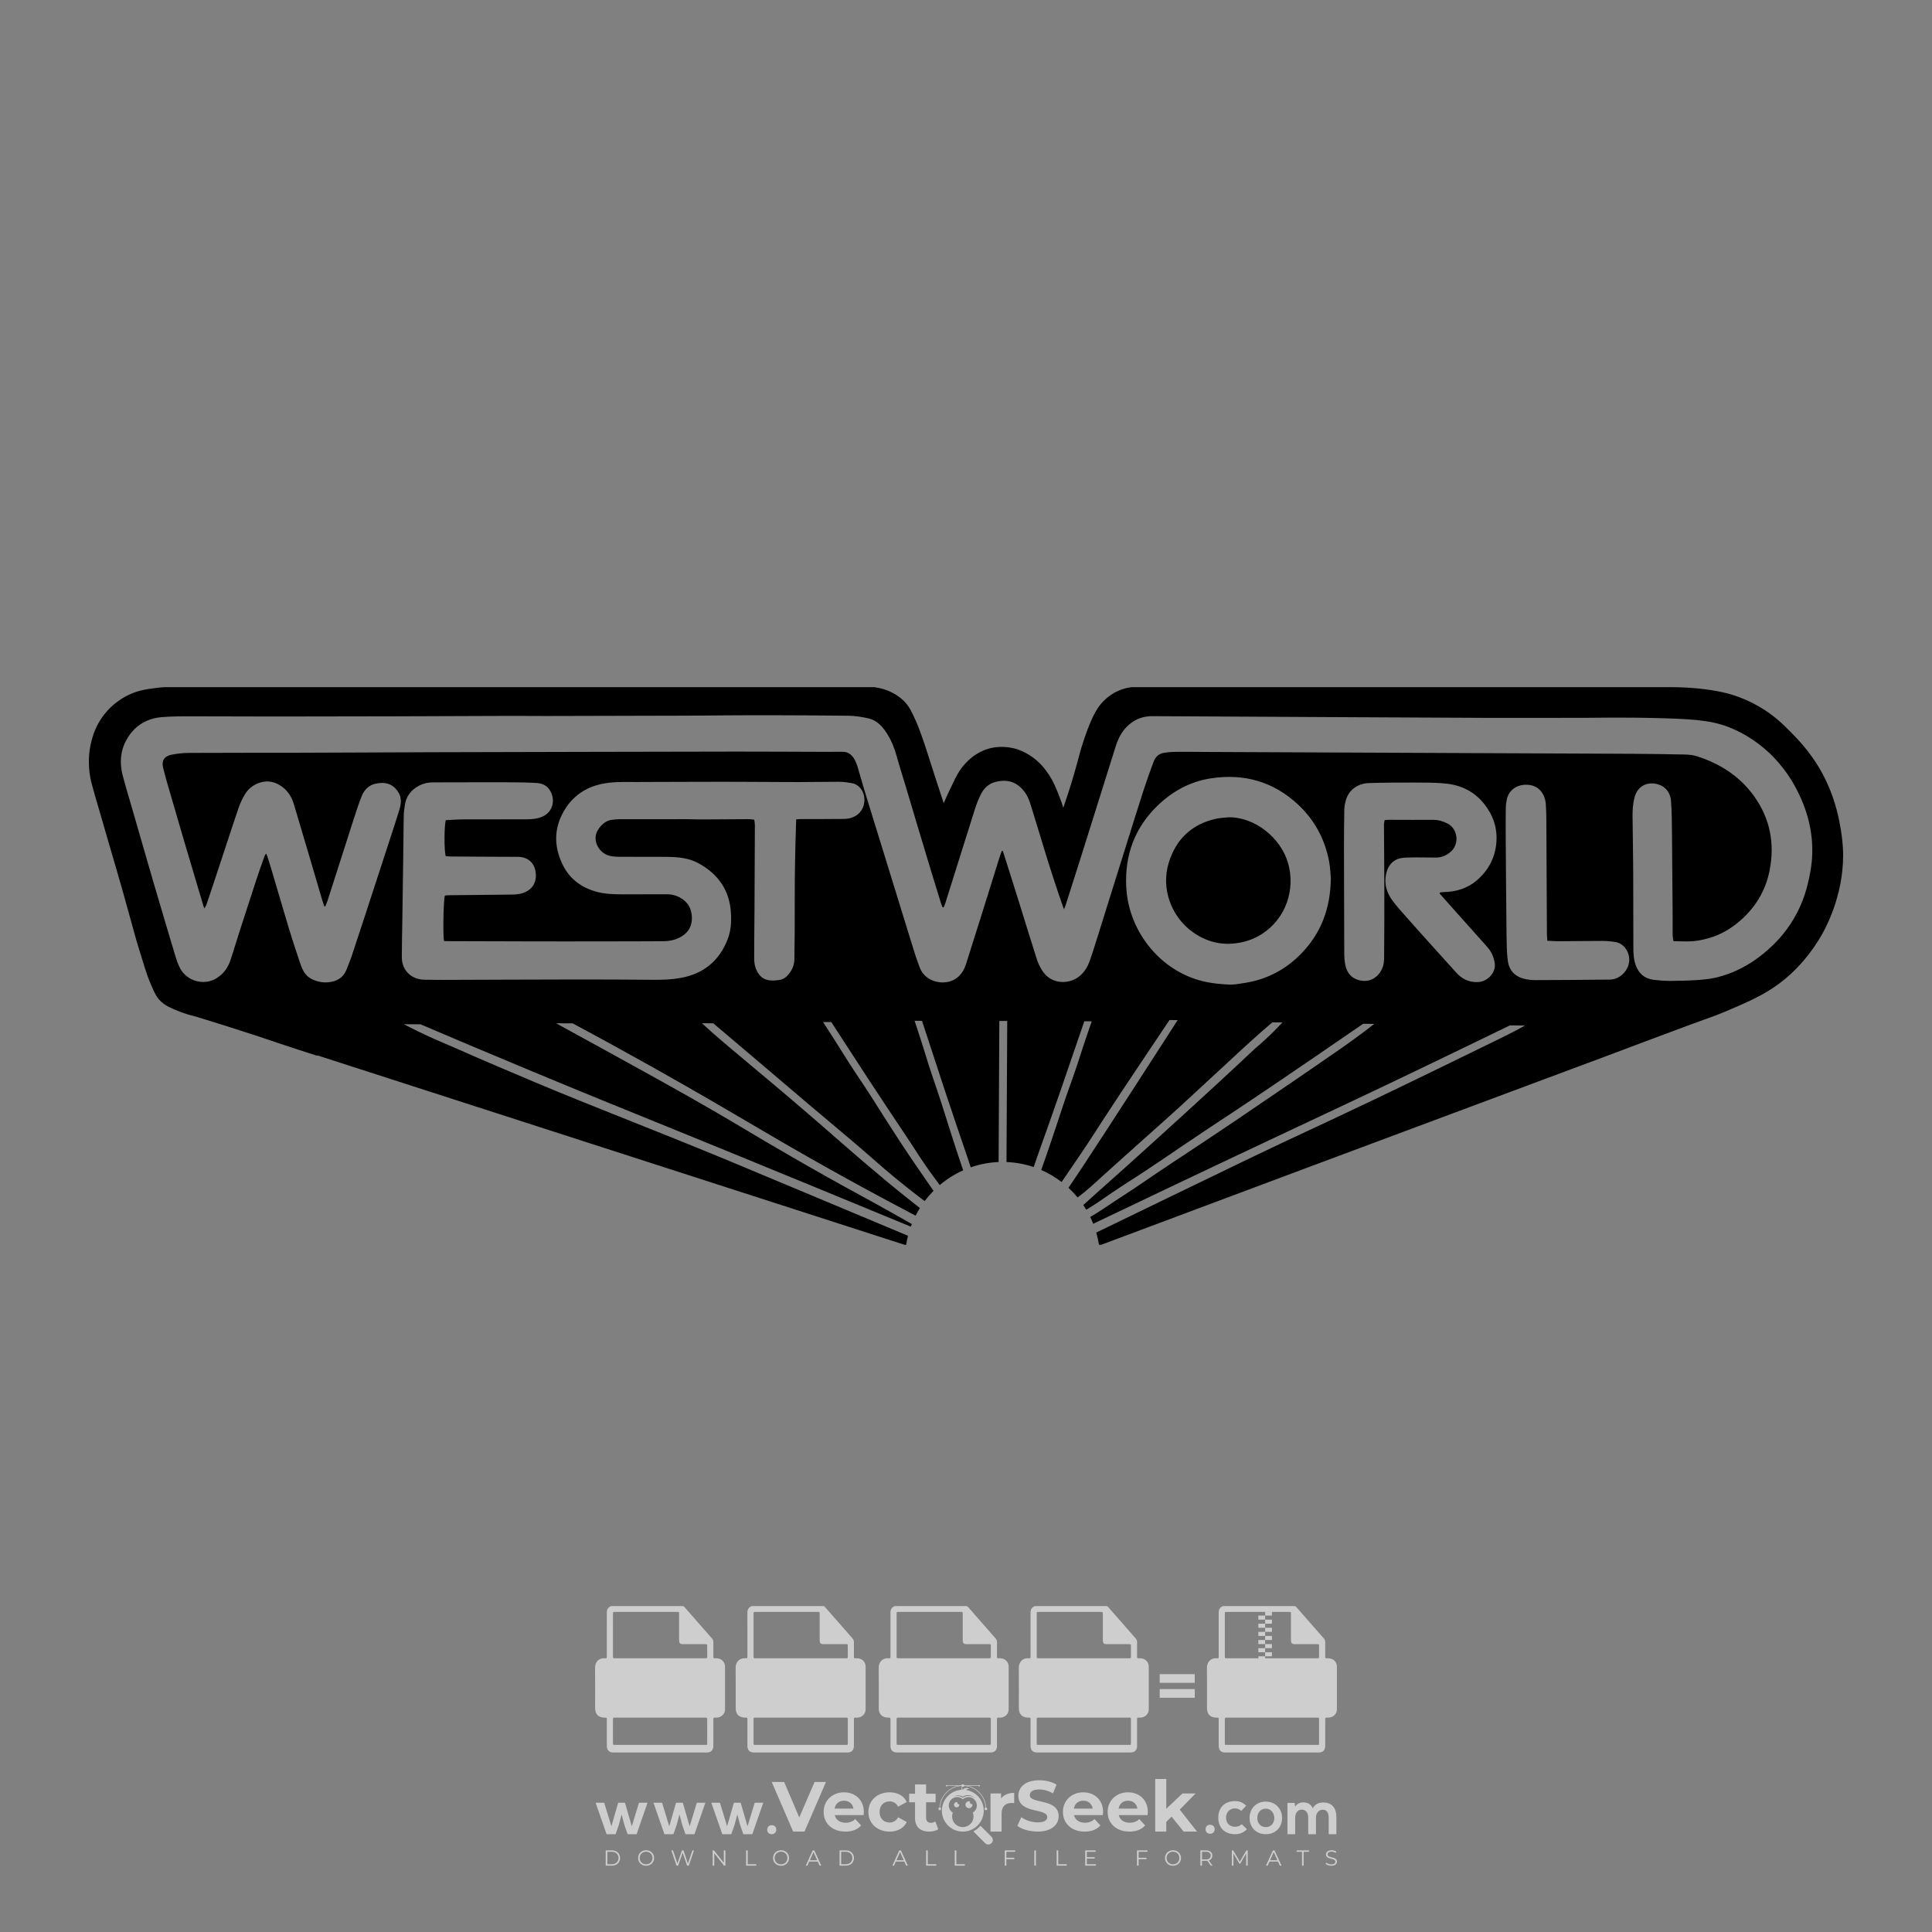 <?xml version="1.0" encoding="iso-8859-1"?>
<!-- Generator: Adobe Illustrator 27.0.0, SVG Export Plug-In . SVG Version: 6.00 Build 0)  -->
<svg version="1.1" id="Layer_1" xmlns="http://www.w3.org/2000/svg" xmlns:xlink="http://www.w3.org/1999/xlink" x="0px" y="0px"
	 viewBox="0 0 500 500" style="enable-background:new 0 0 500 500;" xml:space="preserve">
<rect x="0" y="0" width="500" height="500" fill="#808080" stroke="none"/>
<g id="watermark_1_">
	<g>
		<g id="watermark" style="opacity:0.61;">
			<g>
				<g>
					<g>
						<g>
							<polygon style="fill:#FFFFFF;" points="213.765,461.172 208.204,474.017 205.268,474.017 199.726,461.172 202.938,461.172 
								206.846,470.347 210.81,461.172 							"/>
						</g>
						<g>
							<path style="fill:#FFFFFF;" d="M223.507,469.741h-7.469c0.275,1.23,1.321,1.982,2.826,1.982c1.046,0,1.798-0.312,2.477-0.954
								l1.523,1.651c-0.917,1.046-2.294,1.597-4.074,1.597c-3.413,0-5.634-2.147-5.634-5.083c0-2.954,2.257-5.083,5.267-5.083
								c2.899,0,5.138,1.945,5.138,5.12C223.562,469.191,223.526,469.503,223.507,469.741 M216.002,468.071h4.863
								c-0.202-1.248-1.138-2.055-2.422-2.055C217.139,466.016,216.204,466.805,216.002,468.071"/>
						</g>
						<g>
							<path style="fill:#FFFFFF;" d="M224.735,468.934c0-2.973,2.294-5.083,5.505-5.083c2.074,0,3.707,0.899,4.423,2.514
								l-2.22,1.193c-0.532-0.936-1.321-1.358-2.221-1.358c-1.45,0-2.587,1.009-2.587,2.734c0,1.725,1.138,2.734,2.587,2.734
								c0.899,0,1.688-0.404,2.221-1.358l2.22,1.211c-0.716,1.578-2.349,2.495-4.423,2.495
								C227.029,474.017,224.735,471.907,224.735,468.934"/>
						</g>
						<g>
							<path style="fill:#FFFFFF;" d="M242.828,473.393c-0.587,0.422-1.45,0.624-2.331,0.624c-2.33,0-3.688-1.193-3.688-3.542
								v-4.055h-1.523v-2.202h1.523v-2.404h2.863v2.404h2.459v2.202h-2.459v4.019c0,0.844,0.458,1.303,1.229,1.303
								c0.422,0,0.844-0.128,1.156-0.367L242.828,473.393z"/>
						</g>
					</g>
					<g>
						<path style="fill:#FFFFFF;" d="M262.474,463.997v2.643c-0.238-0.018-0.422-0.037-0.642-0.037
							c-1.578,0-2.624,0.862-2.624,2.753v4.661h-2.863v-9.873h2.734v1.303C259.776,464.493,260.951,463.997,262.474,463.997"/>
					</g>
					<g>
						<path style="fill:#FFFFFF;" d="M263.299,472.53l1.009-2.239c1.083,0.789,2.697,1.339,4.239,1.339
							c1.762,0,2.477-0.587,2.477-1.376c0-2.404-7.469-0.752-7.469-5.524c0-2.184,1.762-4,5.413-4c1.615,0,3.267,0.385,4.459,1.138
							l-0.918,2.257c-1.193-0.679-2.422-1.009-3.56-1.009c-1.761,0-2.44,0.66-2.44,1.468c0,2.367,7.468,0.734,7.468,5.45
							c0,2.147-1.78,3.982-5.45,3.982C266.492,474.017,264.437,473.411,263.299,472.53"/>
					</g>
					<g>
						<path style="fill:#FFFFFF;" d="M285.428,469.741h-7.469c0.275,1.23,1.321,1.982,2.826,1.982c1.046,0,1.798-0.312,2.477-0.954
							l1.523,1.651c-0.918,1.046-2.294,1.597-4.074,1.597c-3.413,0-5.634-2.147-5.634-5.083c0-2.954,2.257-5.083,5.267-5.083
							c2.9,0,5.138,1.945,5.138,5.12C285.484,469.191,285.447,469.503,285.428,469.741 M277.923,468.071h4.863
							c-0.202-1.248-1.138-2.055-2.422-2.055C279.061,466.016,278.125,466.805,277.923,468.071"/>
					</g>
					<g>
						<path style="fill:#FFFFFF;" d="M297.007,469.741h-7.469c0.275,1.23,1.321,1.982,2.826,1.982c1.046,0,1.798-0.312,2.477-0.954
							l1.523,1.651c-0.918,1.046-2.294,1.597-4.074,1.597c-3.413,0-5.634-2.147-5.634-5.083c0-2.954,2.257-5.083,5.267-5.083
							c2.899,0,5.138,1.945,5.138,5.12C297.062,469.191,297.025,469.503,297.007,469.741 M289.501,468.071h4.863
							c-0.202-1.248-1.138-2.055-2.422-2.055C290.639,466.016,289.703,466.805,289.501,468.071"/>
					</g>
					<g>
						<polygon style="fill:#FFFFFF;" points="303.208,470.145 301.831,471.503 301.831,474.017 298.969,474.017 298.969,460.401 
							301.831,460.401 301.831,468.108 306.016,464.144 309.429,464.144 305.318,468.328 309.796,474.017 306.327,474.017 						"/>
					</g>
					<g>
						<path style="fill:#FFFFFF;" d="M256.601,475.359L256.601,475.359l-2.86-2.86c-0.435,0.508-0.953,0.943-1.534,1.284
							c-0.092,0.069-0.186,0.136-0.283,0.199l3.027,3.027c0.456,0.456,1.195,0.456,1.65,0
							C257.057,476.554,257.057,475.815,256.601,475.359"/>
					</g>
					<g>
						<path style="fill:#FFFFFF;" d="M249.984,463.244c0.221-0.173,0.495-0.281,0.797-0.281c0.042,0,0.083,0.002,0.124,0.006
							c-0.214-0.156-0.478-0.249-0.764-0.249c-0.395,0-0.744,0.18-0.981,0.458c-0.051,0-0.1,0.006-0.151,0.008
							c0.039-0.077,0.064-0.162,0.064-0.255c0-0.234-0.143-0.434-0.346-0.519c0.087,0.126,0.138,0.279,0.138,0.445
							c0,0.122-0.031,0.237-0.081,0.341c-2.811,0.201-5.03,2.539-5.03,5.4c0,2.993,2.426,5.42,5.42,5.42
							c2.993,0,5.42-2.426,5.42-5.42C254.595,465.879,252.593,463.635,249.984,463.244 M247.983,464.656
							c0.435,0,0.844,0.112,1.199,0.309c0.374-0.245,0.82-0.387,1.299-0.387c0.711,0,1.348,0.312,1.784,0.806
							c-0.435-0.379-1.004-0.61-1.627-0.61c-0.449,0-0.87,0.12-1.234,0.329c-0.079,0.046-0.156,0.096-0.229,0.15
							c-0.065-0.048-0.133-0.093-0.204-0.134c-0.369-0.219-0.8-0.344-1.26-0.344c-0.3,0-0.588,0.054-0.854,0.152
							C247.196,464.754,247.578,464.656,247.983,464.656 M251.772,469.098c0.115,0.305,0.181,0.634,0.181,0.979
							c0,1.534-1.244,2.777-2.778,2.777c-1.534,0-2.777-1.243-2.777-2.777c0-0.345,0.066-0.674,0.181-0.979
							c-0.62-0.382-1.035-1.064-1.035-1.846c0-1.197,0.971-2.168,2.168-2.168c0.565,0,1.078,0.218,1.463,0.572
							c0.386-0.354,0.899-0.572,1.464-0.572c1.197,0,2.168,0.971,2.168,2.168C252.807,468.034,252.392,468.716,251.772,469.098"/>
					</g>
					<g>
						<path style="fill:#FFFFFF;" d="M251.666,467.061c0,0.497-0.404,0.901-0.901,0.901c-0.497,0-0.901-0.404-0.901-0.901
							s0.404-0.901,0.901-0.901c0.101,0,0.197,0.017,0.287,0.047c-0.03,0.062-0.045,0.132-0.045,0.204
							c0,0.273,0.221,0.494,0.494,0.494c0.05,0,0.099-0.008,0.146-0.022C251.66,466.941,251.666,467,251.666,467.061"/>
					</g>
					<g>
						<path style="fill:#FFFFFF;" d="M248.255,467.061c0,0.376-0.305,0.681-0.681,0.681c-0.376,0-0.681-0.305-0.681-0.681
							s0.305-0.681,0.681-0.681c0.076,0,0.149,0.013,0.217,0.035c-0.023,0.047-0.034,0.1-0.034,0.155
							c0,0.206,0.167,0.374,0.374,0.374c0.038,0,0.075-0.006,0.11-0.017C248.25,466.97,248.255,467.015,248.255,467.061"/>
					</g>
					<g>
						<g>
							<g>
								<rect x="242.908" y="467.83" style="fill:#FFFFFF;" width="0.616" height="0.616"/>
							</g>
							<g>
								<rect x="254.827" y="467.83" style="fill:#FFFFFF;" width="0.616" height="0.616"/>
							</g>
							<g>
								<path style="fill:#FFFFFF;" d="M255.205,468.082h-0.14c0-3.248-2.642-5.89-5.89-5.89c-3.248,0-5.89,2.642-5.89,5.89h-0.14
									c0-1.611,0.627-3.125,1.766-4.264c1.139-1.139,2.653-1.766,4.264-1.766c1.611,0,3.125,0.627,4.264,1.766
									C254.578,464.957,255.205,466.471,255.205,468.082"/>
							</g>
						</g>
						<g>
							<rect x="248.868" y="461.814" style="fill:#FFFFFF;" width="0.616" height="0.616"/>
						</g>
						<g>
							<rect x="244.95" y="462.052" style="fill:#FFFFFF;" width="8.45" height="0.14"/>
						</g>
						<g>
							<path style="fill:#FFFFFF;" d="M245.174,462.15c0,0.108-0.088,0.196-0.196,0.196c-0.108,0-0.196-0.088-0.196-0.196
								c0-0.108,0.088-0.196,0.196-0.196C245.086,461.954,245.174,462.042,245.174,462.15"/>
						</g>
						<g>
							<path style="fill:#FFFFFF;" d="M253.596,462.15c0,0.108-0.088,0.196-0.196,0.196c-0.108,0-0.196-0.088-0.196-0.196
								c0-0.108,0.088-0.196,0.196-0.196C253.509,461.954,253.596,462.042,253.596,462.15"/>
						</g>
					</g>
				</g>
				<g>
					<path style="fill:#FFFFFF;" d="M314.356,473.409c0,1.559-2.364,1.559-2.364,0C311.993,471.851,314.356,471.851,314.356,473.409
						z"/>
				</g>
				<g>
					<g>
						<g>
							<path style="fill:#FFFFFF;" d="M161.739,466.549l1.772,6.088l1.855-6.088h2.215l-2.823,8.14h-2.33l-0.837-2.396l-0.722-2.708
								l-0.722,2.708l-0.837,2.396h-2.33l-2.839-8.14h2.231l1.855,6.088l1.756-6.088H161.739z"/>
						</g>
						<g>
							<path style="fill:#FFFFFF;" d="M176.713,466.549l1.772,6.088l1.855-6.088h2.215l-2.823,8.14h-2.33l-0.837-2.396l-0.722-2.708
								l-0.722,2.708l-0.837,2.396h-2.33l-2.839-8.14h2.231l1.855,6.088l1.756-6.088H176.713z"/>
						</g>
						<g>
							<path style="fill:#FFFFFF;" d="M191.687,466.549l1.772,6.088l1.855-6.088h2.215l-2.823,8.14h-2.33l-0.837-2.396l-0.722-2.708
								l-0.722,2.708l-0.837,2.396h-2.33l-2.839-8.14h2.231l1.855,6.088l1.756-6.088H191.687z"/>
						</g>
					</g>
					<g>
						<path style="fill:#FFFFFF;" d="M200.908,473.52c0,1.559-2.364,1.559-2.364,0C198.545,471.962,200.908,471.962,200.908,473.52z
							"/>
					</g>
					<g>
						<path style="fill:#FFFFFF;" d="M322.71,473.409c-0.935,0.919-1.919,1.28-3.117,1.28c-2.346,0-4.3-1.411-4.3-4.282
							s1.953-4.284,4.3-4.284c1.149,0,2.035,0.329,2.921,1.199l-1.264,1.329c-0.476-0.428-1.066-0.64-1.623-0.64
							c-1.346,0-2.33,0.985-2.33,2.396c0,1.542,1.05,2.362,2.297,2.362c0.64,0,1.28-0.18,1.772-0.672L322.71,473.409z"/>
					</g>
					<g>
						<path style="fill:#FFFFFF;" d="M331.805,470.472c0,2.33-1.591,4.217-4.217,4.217c-2.626,0-4.201-1.887-4.201-4.217
							c0-2.314,1.609-4.217,4.185-4.217C330.149,466.255,331.805,468.158,331.805,470.472z M325.389,470.472
							c0,1.231,0.739,2.38,2.199,2.38c1.46,0,2.199-1.149,2.199-2.38c0-1.215-0.854-2.396-2.199-2.396
							C326.144,468.077,325.389,469.258,325.389,470.472z"/>
					</g>
					<g>
						<path style="fill:#FFFFFF;" d="M338.572,474.689v-4.332c0-1.068-0.559-2.035-1.658-2.035c-1.082,0-1.722,0.967-1.722,2.035
							v4.332h-2.003v-8.107h1.855l0.148,0.985c0.426-0.82,1.362-1.116,2.133-1.116c0.969,0,1.937,0.394,2.396,1.51
							c0.723-1.149,1.658-1.478,2.708-1.478c2.297,0,3.43,1.412,3.43,3.84v4.365h-2.003v-4.365c0-1.066-0.442-1.97-1.526-1.97
							c-1.082,0-1.756,0.935-1.756,2.003v4.332H338.572z"/>
					</g>
				</g>
			</g>
		</g>
		<g style="opacity:0.61;">
			<g>
				<g>
					<path style="fill:#FFFFFF;" d="M345.988,431.299c-0.006-1.224-0.959-2.121-2.189-2.14c-0.924-0.014-0.832,0.12-0.834-0.867
						c-0.003-1.097-0.007-2.194,0.003-3.292c0.003-0.379-0.112-0.691-0.362-0.976c-2.342-2.668-4.678-5.342-7.019-8.011
						c-0.12-0.137-0.275-0.244-0.414-0.366c-6.214,0-12.427,0-18.641,0c-0.794,0.293-1.14,0.868-1.138,1.709
						c0.01,3.748,0.004,7.496,0.004,11.243c0,0.556-0.003,0.589-0.55,0.551c-1.497-0.102-2.516,0.986-2.497,2.492
						c0.044,3.476,0.013,6.953,0.014,10.429c0.001,1.58,0.867,2.443,2.45,2.449c0.582,0.002,0.582,0.002,0.582,0.6
						c0,2.219-0.001,4.438,0.001,6.657c0.001,1.192,0.58,1.771,1.768,1.771c8.013,0.001,16.027,0.001,24.04,0
						c1.168,0,1.755-0.583,1.757-1.745c0.002-2.256,0-4.512,0.001-6.768c0-0.512,0.002-0.511,0.52-0.515
						c0.271-0.002,0.541,0.008,0.809-0.058c0.996-0.246,1.69-1.044,1.694-2.069C346.003,438.696,346.005,434.997,345.988,431.299z
						 M317.537,417.162c5.337,0,10.674,0,16.01,0c0.548,0,0.554,0.007,0.554,0.561c0.001,2.243-0.001,4.486,0.001,6.73
						c0.001,0.811,0.249,1.059,1.06,1.059c1.91,0.001,3.821,0,5.731,0.001c0.458,0,0.479,0.021,0.481,0.483
						c0.003,0.887,0.002,1.775,0,2.662c-0.001,0.477-0.024,0.498-0.504,0.499c-3.895,0.001-7.79,0-11.684,0
						c-3.882,0-7.765,0-11.647,0c-0.55,0-0.552-0.001-0.552-0.561c-0.001-3.624-0.001-7.247,0-10.871
						C316.987,417.166,316.991,417.162,317.537,417.162z M340.822,451.579c-3.883,0.001-7.766,0-11.65,0c-3.871,0-7.742,0-11.613,0
						c-0.572,0-0.574-0.002-0.574-0.579c-0.001-1.997-0.001-3.994,0.001-5.991c0-0.464,0.023-0.486,0.478-0.487
						c7.803-0.001,15.607-0.001,23.41,0c0.478,0,0.499,0.02,0.499,0.503c0.002,1.997,0.001,3.994,0,5.991
						C341.375,451.574,341.37,451.579,340.822,451.579z"/>
				</g>
				<g>
					<g>
						<rect x="327.418" y="417.053" style="fill:#FFFFFF;" width="1.757" height="1.054"/>
					</g>
					<g>
						<rect x="325.662" y="418.107" style="fill:#FFFFFF;" width="1.757" height="1.054"/>
					</g>
					<g>
						<rect x="327.418" y="419.161" style="fill:#FFFFFF;" width="1.757" height="1.054"/>
					</g>
					<g>
						<rect x="325.662" y="420.215" style="fill:#FFFFFF;" width="1.757" height="1.054"/>
					</g>
					<g>
						<rect x="327.418" y="421.269" style="fill:#FFFFFF;" width="1.757" height="1.054"/>
					</g>
					<g>
						<rect x="325.662" y="422.323" style="fill:#FFFFFF;" width="1.757" height="1.054"/>
					</g>
					<g>
						<rect x="327.418" y="423.378" style="fill:#FFFFFF;" width="1.757" height="1.054"/>
					</g>
					<g>
						<rect x="325.662" y="424.432" style="fill:#FFFFFF;" width="1.757" height="1.054"/>
					</g>
					<g>
						<rect x="327.418" y="425.486" style="fill:#FFFFFF;" width="1.757" height="1.054"/>
					</g>
					<g>
						<rect x="325.662" y="426.54" style="fill:#FFFFFF;" width="1.757" height="1.054"/>
					</g>
					<g>
						<rect x="327.418" y="427.594" style="fill:#FFFFFF;" width="1.757" height="1.054"/>
					</g>
					<g>
						<rect x="325.662" y="428.648" style="fill:#FFFFFF;" width="1.757" height="1.054"/>
					</g>
				</g>
			</g>
			<g>
				<path style="fill:#FFFFFF;" d="M187.637,431.299c-0.006-1.224-0.959-2.121-2.189-2.14c-0.924-0.014-0.832,0.12-0.834-0.867
					c-0.003-1.097-0.007-2.194,0.003-3.292c0.003-0.379-0.112-0.691-0.362-0.976c-2.342-2.668-4.678-5.342-7.019-8.011
					c-0.12-0.137-0.275-0.244-0.414-0.366c-6.214,0-12.427,0-18.641,0c-0.794,0.293-1.14,0.868-1.138,1.709
					c0.01,3.748,0.004,7.496,0.004,11.243c0,0.556-0.003,0.589-0.55,0.551c-1.497-0.102-2.516,0.986-2.497,2.492
					c0.044,3.476,0.013,6.953,0.014,10.429c0.001,1.58,0.867,2.443,2.45,2.449c0.582,0.002,0.582,0.002,0.582,0.6
					c0,2.219-0.001,4.438,0.001,6.657c0.001,1.192,0.58,1.771,1.768,1.771c8.013,0.001,16.027,0.001,24.04,0
					c1.168,0,1.755-0.583,1.757-1.745c0.002-2.256,0-4.512,0.001-6.768c0-0.512,0.002-0.511,0.52-0.515
					c0.271-0.002,0.541,0.008,0.809-0.058c0.996-0.246,1.69-1.044,1.694-2.069C187.652,438.696,187.655,434.997,187.637,431.299z
					 M159.187,417.162c5.337,0,10.674,0,16.01,0c0.548,0,0.554,0.007,0.554,0.561c0.001,2.243-0.001,4.486,0.001,6.73
					c0.001,0.811,0.249,1.059,1.06,1.059c1.91,0.001,3.821,0,5.731,0.001c0.458,0,0.479,0.021,0.481,0.483
					c0.003,0.887,0.002,1.775,0,2.662c-0.001,0.477-0.024,0.498-0.504,0.499c-3.895,0.001-7.79,0-11.684,0
					c-3.882,0-7.765,0-11.647,0c-0.55,0-0.552-0.001-0.552-0.561c-0.001-3.624-0.001-7.247,0-10.871
					C158.636,417.166,158.64,417.162,159.187,417.162z M182.472,451.579c-3.883,0.001-7.766,0-11.65,0c-3.871,0-7.742,0-11.613,0
					c-0.572,0-0.574-0.002-0.574-0.579c-0.001-1.997-0.001-3.994,0.001-5.991c0-0.464,0.023-0.486,0.478-0.487
					c7.803-0.001,15.607-0.001,23.41,0c0.478,0,0.499,0.02,0.499,0.503c0.002,1.997,0.001,3.994,0,5.991
					C183.024,451.574,183.019,451.579,182.472,451.579z"/>
			</g>
			<g>
				<path style="fill:#FFFFFF;" d="M159.779,440.669v-7.897h2.779c0.375,0,0.726,0.061,1.053,0.182
					c0.327,0.121,0.612,0.292,0.855,0.513c0.242,0.221,0.434,0.483,0.573,0.789c0.14,0.305,0.21,0.642,0.21,1.009
					c0,0.375-0.07,0.715-0.21,1.02c-0.14,0.305-0.331,0.568-0.573,0.789c-0.243,0.221-0.528,0.392-0.855,0.513
					c-0.327,0.121-0.678,0.182-1.053,0.182h-1.29v2.901H159.779z M162.58,436.356c0.39,0,0.684-0.111,0.882-0.331
					c0.199-0.22,0.298-0.474,0.298-0.761c0-0.14-0.024-0.276-0.072-0.408c-0.048-0.132-0.121-0.248-0.221-0.347
					c-0.099-0.099-0.223-0.178-0.37-0.237c-0.147-0.059-0.32-0.089-0.518-0.089h-1.312v2.173H162.58z"/>
				<path style="fill:#FFFFFF;" d="M166.308,432.771h1.731l3.177,5.294h0.088l-0.088-1.522v-3.772h1.478v7.897h-1.566l-3.353-5.592
					h-0.088l0.088,1.522v4.07h-1.467V432.771z"/>
				<path style="fill:#FFFFFF;" d="M177.922,436.334h3.872c0.022,0.089,0.04,0.195,0.055,0.32c0.014,0.125,0.022,0.25,0.022,0.375
					c0,0.507-0.077,0.985-0.231,1.434c-0.154,0.449-0.397,0.849-0.728,1.202c-0.353,0.375-0.776,0.666-1.268,0.871
					c-0.493,0.206-1.055,0.309-1.688,0.309c-0.574,0-1.114-0.103-1.622-0.309c-0.507-0.206-0.948-0.492-1.323-0.86
					c-0.375-0.367-0.673-0.803-0.894-1.307c-0.221-0.504-0.331-1.053-0.331-1.649c0-0.595,0.11-1.145,0.331-1.649
					c0.221-0.504,0.518-0.939,0.894-1.307c0.375-0.367,0.816-0.654,1.323-0.86c0.507-0.206,1.048-0.309,1.622-0.309
					c0.64,0,1.211,0.11,1.715,0.331c0.504,0.221,0.935,0.526,1.296,0.915l-1.025,1.004c-0.258-0.272-0.544-0.48-0.861-0.623
					c-0.316-0.143-0.695-0.215-1.136-0.215c-0.361,0-0.703,0.065-1.026,0.193c-0.324,0.129-0.607,0.311-0.85,0.546
					c-0.242,0.235-0.436,0.52-0.579,0.855c-0.143,0.335-0.215,0.708-0.215,1.119c0,0.412,0.072,0.785,0.215,1.12
					c0.143,0.335,0.338,0.62,0.584,0.855c0.246,0.235,0.531,0.418,0.855,0.546c0.323,0.129,0.669,0.193,1.037,0.193
					c0.419,0,0.773-0.061,1.064-0.182c0.29-0.121,0.538-0.278,0.744-0.469c0.148-0.132,0.275-0.3,0.381-0.502
					c0.106-0.202,0.189-0.428,0.248-0.678h-2.482V436.334z"/>
			</g>
			<g>
				<path style="fill:#FFFFFF;" d="M224.019,431.299c-0.006-1.224-0.959-2.121-2.189-2.14c-0.924-0.014-0.832,0.12-0.834-0.867
					c-0.003-1.097-0.007-2.194,0.003-3.292c0.003-0.379-0.112-0.691-0.362-0.976c-2.342-2.668-4.678-5.342-7.019-8.011
					c-0.12-0.137-0.275-0.244-0.414-0.366c-6.214,0-12.427,0-18.641,0c-0.794,0.293-1.14,0.868-1.138,1.709
					c0.01,3.748,0.004,7.496,0.004,11.243c0,0.556-0.003,0.589-0.55,0.551c-1.497-0.102-2.516,0.986-2.497,2.492
					c0.044,3.476,0.013,6.953,0.014,10.429c0.001,1.58,0.867,2.443,2.45,2.449c0.582,0.002,0.582,0.002,0.582,0.6
					c0,2.219-0.001,4.438,0.001,6.657c0.001,1.192,0.58,1.771,1.768,1.771c8.013,0.001,16.027,0.001,24.04,0
					c1.168,0,1.755-0.583,1.757-1.745c0.002-2.256,0-4.512,0.001-6.768c0-0.512,0.002-0.511,0.52-0.515
					c0.271-0.002,0.541,0.008,0.809-0.058c0.997-0.246,1.69-1.044,1.694-2.069C224.034,438.696,224.036,434.997,224.019,431.299z
					 M195.568,417.162c5.337,0,10.674,0,16.01,0c0.548,0,0.554,0.007,0.554,0.561c0.001,2.243-0.001,4.486,0.001,6.73
					c0.001,0.811,0.249,1.059,1.06,1.059c1.91,0.001,3.821,0,5.731,0.001c0.458,0,0.479,0.021,0.481,0.483
					c0.003,0.887,0.002,1.775,0,2.662c-0.001,0.477-0.024,0.498-0.504,0.499c-3.895,0.001-7.79,0-11.684,0
					c-3.882,0-7.765,0-11.647,0c-0.55,0-0.552-0.001-0.552-0.561c-0.001-3.624-0.001-7.247,0-10.871
					C195.018,417.166,195.022,417.162,195.568,417.162z M218.854,451.579c-3.883,0.001-7.766,0-11.65,0c-3.871,0-7.742,0-11.613,0
					c-0.572,0-0.574-0.002-0.574-0.579c-0.001-1.997-0.001-3.994,0.001-5.991c0-0.464,0.023-0.486,0.478-0.487
					c7.803-0.001,15.607-0.001,23.41,0c0.478,0,0.499,0.02,0.499,0.503c0.002,1.997,0.001,3.994,0,5.991
					C219.406,451.574,219.401,451.579,218.854,451.579z"/>
			</g>
			<g>
				<path style="fill:#FFFFFF;" d="M205.111,432.771h1.699l2.967,7.897h-1.644l-0.651-1.886h-3.044l-0.651,1.886h-1.643
					L205.111,432.771z M206.997,437.415l-0.706-1.974l-0.287-0.96h-0.088l-0.287,0.96l-0.706,1.974H206.997z"/>
				<path style="fill:#FFFFFF;" d="M211.331,434.536c-0.125,0-0.245-0.024-0.359-0.072c-0.114-0.048-0.213-0.114-0.298-0.199
					c-0.084-0.084-0.151-0.182-0.198-0.292c-0.048-0.11-0.072-0.232-0.072-0.364s0.024-0.254,0.072-0.364
					c0.048-0.11,0.114-0.208,0.198-0.292c0.084-0.084,0.184-0.151,0.298-0.198c0.114-0.048,0.233-0.072,0.359-0.072
					c0.257,0,0.478,0.09,0.662,0.27c0.184,0.181,0.276,0.399,0.276,0.656s-0.092,0.476-0.276,0.656
					C211.809,434.446,211.589,434.536,211.331,434.536z M210.615,440.669v-5.404h1.445v5.404H210.615z"/>
			</g>
			<g>
				<path style="fill:#FFFFFF;" d="M261.044,431.299c-0.006-1.224-0.959-2.121-2.189-2.14c-0.924-0.014-0.832,0.12-0.834-0.867
					c-0.003-1.097-0.007-2.194,0.003-3.292c0.003-0.379-0.112-0.691-0.362-0.976c-2.342-2.668-4.678-5.342-7.019-8.011
					c-0.12-0.137-0.275-0.244-0.414-0.366c-6.214,0-12.427,0-18.641,0c-0.794,0.293-1.14,0.868-1.138,1.709
					c0.01,3.748,0.004,7.496,0.004,11.243c0,0.556-0.003,0.589-0.55,0.551c-1.497-0.102-2.516,0.986-2.497,2.492
					c0.044,3.476,0.013,6.953,0.014,10.429c0.001,1.58,0.867,2.443,2.45,2.449c0.582,0.002,0.582,0.002,0.582,0.6
					c0,2.219-0.001,4.438,0.001,6.657c0.001,1.192,0.58,1.771,1.768,1.771c8.013,0.001,16.027,0.001,24.04,0
					c1.168,0,1.755-0.583,1.757-1.745c0.002-2.256,0-4.512,0.001-6.768c0-0.512,0.002-0.511,0.52-0.515
					c0.271-0.002,0.541,0.008,0.809-0.058c0.996-0.246,1.69-1.044,1.694-2.069C261.059,438.696,261.061,434.997,261.044,431.299z
					 M232.593,417.162c5.337,0,10.674,0,16.01,0c0.548,0,0.554,0.007,0.554,0.561c0.001,2.243-0.001,4.486,0.001,6.73
					c0.001,0.811,0.249,1.059,1.06,1.059c1.91,0.001,3.821,0,5.731,0.001c0.458,0,0.479,0.021,0.481,0.483
					c0.003,0.887,0.002,1.775,0,2.662c-0.001,0.477-0.024,0.498-0.504,0.499c-3.895,0.001-7.79,0-11.684,0
					c-3.882,0-7.765,0-11.647,0c-0.55,0-0.552-0.001-0.552-0.561c-0.001-3.624-0.001-7.247,0-10.871
					C232.042,417.166,232.047,417.162,232.593,417.162z M255.878,451.579c-3.883,0.001-7.766,0-11.65,0c-3.871,0-7.742,0-11.613,0
					c-0.572,0-0.574-0.002-0.574-0.579c-0.001-1.997-0.001-3.994,0.001-5.991c0-0.464,0.023-0.486,0.478-0.487
					c7.803-0.001,15.607-0.001,23.41,0c0.478,0,0.499,0.02,0.499,0.503c0.002,1.997,0.001,3.994,0,5.991
					C256.431,451.574,256.426,451.579,255.878,451.579z"/>
			</g>
			<g>
				<path style="fill:#FFFFFF;" d="M236.361,440.845c-0.338,0-0.662-0.048-0.971-0.143c-0.309-0.095-0.592-0.239-0.849-0.43
					c-0.257-0.191-0.481-0.425-0.673-0.7c-0.191-0.276-0.342-0.597-0.452-0.965l1.401-0.551c0.103,0.397,0.283,0.726,0.54,0.987
					c0.257,0.261,0.596,0.392,1.015,0.392c0.154,0,0.303-0.02,0.447-0.061c0.143-0.04,0.272-0.099,0.386-0.176
					s0.204-0.175,0.27-0.292c0.066-0.118,0.099-0.254,0.099-0.408c0-0.147-0.026-0.279-0.077-0.397
					c-0.051-0.117-0.138-0.227-0.259-0.331c-0.121-0.103-0.28-0.202-0.475-0.298c-0.195-0.095-0.435-0.195-0.722-0.298l-0.485-0.176
					c-0.213-0.073-0.429-0.173-0.645-0.298c-0.217-0.125-0.413-0.276-0.59-0.452c-0.177-0.176-0.322-0.384-0.436-0.623
					c-0.114-0.239-0.171-0.509-0.171-0.81c0-0.309,0.06-0.597,0.182-0.866c0.121-0.268,0.294-0.503,0.518-0.706
					c0.224-0.202,0.492-0.36,0.805-0.474s0.66-0.171,1.042-0.171c0.397,0,0.74,0.053,1.031,0.16
					c0.291,0.107,0.537,0.243,0.739,0.408c0.202,0.165,0.366,0.348,0.491,0.546c0.125,0.199,0.217,0.386,0.276,0.563l-1.312,0.551
					c-0.074-0.221-0.208-0.419-0.402-0.596c-0.195-0.176-0.462-0.265-0.8-0.265c-0.324,0-0.592,0.075-0.805,0.226
					c-0.213,0.151-0.32,0.348-0.32,0.59c0,0.235,0.103,0.436,0.309,0.601c0.206,0.165,0.533,0.325,0.982,0.48l0.497,0.165
					c0.316,0.111,0.605,0.237,0.866,0.381c0.261,0.143,0.485,0.314,0.673,0.513c0.187,0.199,0.331,0.425,0.43,0.678
					c0.1,0.254,0.149,0.546,0.149,0.877c0,0.412-0.083,0.767-0.248,1.064c-0.165,0.298-0.377,0.542-0.634,0.734
					c-0.258,0.191-0.548,0.335-0.872,0.43C236.986,440.797,236.67,440.845,236.361,440.845z"/>
				<path style="fill:#FFFFFF;" d="M239.516,432.771h1.61l1.633,4.754l0.287,1.015h0.088l0.309-1.015l1.699-4.754h1.61l-2.879,7.897
					h-1.566L239.516,432.771z"/>
				<path style="fill:#FFFFFF;" d="M251.097,436.334h3.871c0.022,0.089,0.04,0.195,0.055,0.32c0.015,0.125,0.023,0.25,0.023,0.375
					c0,0.507-0.078,0.985-0.232,1.434c-0.154,0.449-0.397,0.849-0.728,1.202c-0.353,0.375-0.775,0.666-1.268,0.871
					c-0.493,0.206-1.055,0.309-1.688,0.309c-0.574,0-1.114-0.103-1.621-0.309c-0.507-0.206-0.949-0.492-1.324-0.86
					c-0.375-0.367-0.673-0.803-0.894-1.307c-0.22-0.504-0.331-1.053-0.331-1.649c0-0.595,0.11-1.145,0.331-1.649
					c0.221-0.504,0.518-0.939,0.894-1.307c0.375-0.367,0.816-0.654,1.324-0.86c0.507-0.206,1.047-0.309,1.621-0.309
					c0.64,0,1.211,0.11,1.715,0.331c0.504,0.221,0.936,0.526,1.296,0.915l-1.026,1.004c-0.257-0.272-0.544-0.48-0.861-0.623
					c-0.316-0.143-0.694-0.215-1.136-0.215c-0.36,0-0.702,0.065-1.026,0.193c-0.323,0.129-0.607,0.311-0.849,0.546
					c-0.243,0.235-0.436,0.52-0.579,0.855c-0.143,0.335-0.215,0.708-0.215,1.119c0,0.412,0.072,0.785,0.215,1.12
					c0.143,0.335,0.338,0.62,0.585,0.855c0.246,0.235,0.531,0.418,0.854,0.546c0.324,0.129,0.669,0.193,1.037,0.193
					c0.419,0,0.774-0.061,1.064-0.182c0.29-0.121,0.539-0.278,0.745-0.469c0.147-0.132,0.274-0.3,0.38-0.502
					c0.107-0.202,0.189-0.428,0.248-0.678h-2.482V436.334z"/>
			</g>
			<g>
				<path style="fill:#FFFFFF;" d="M297.3,431.299c-0.006-1.224-0.959-2.121-2.189-2.14c-0.924-0.014-0.832,0.12-0.834-0.867
					c-0.003-1.097-0.007-2.194,0.003-3.292c0.003-0.379-0.112-0.691-0.362-0.976c-2.342-2.668-4.678-5.342-7.019-8.011
					c-0.12-0.137-0.275-0.244-0.414-0.366c-6.214,0-12.427,0-18.641,0c-0.794,0.293-1.14,0.868-1.138,1.709
					c0.01,3.748,0.004,7.496,0.004,11.243c0,0.556-0.003,0.589-0.55,0.551c-1.497-0.102-2.516,0.986-2.497,2.492
					c0.044,3.476,0.013,6.953,0.014,10.429c0.001,1.58,0.867,2.443,2.45,2.449c0.582,0.002,0.582,0.002,0.582,0.6
					c0,2.219-0.001,4.438,0.001,6.657c0.001,1.192,0.58,1.771,1.768,1.771c8.013,0.001,16.027,0.001,24.04,0
					c1.168,0,1.755-0.583,1.757-1.745c0.002-2.256,0-4.512,0.001-6.768c0-0.512,0.002-0.511,0.52-0.515
					c0.271-0.002,0.541,0.008,0.809-0.058c0.996-0.246,1.69-1.044,1.694-2.069C297.315,438.696,297.318,434.997,297.3,431.299z
					 M268.85,417.162c5.337,0,10.674,0,16.01,0c0.548,0,0.554,0.007,0.554,0.561c0.001,2.243-0.001,4.486,0.001,6.73
					c0.001,0.811,0.249,1.059,1.06,1.059c1.91,0.001,3.821,0,5.731,0.001c0.458,0,0.479,0.021,0.481,0.483
					c0.003,0.887,0.002,1.775,0,2.662c-0.001,0.477-0.024,0.498-0.504,0.499c-3.895,0.001-7.79,0-11.684,0
					c-3.882,0-7.765,0-11.647,0c-0.55,0-0.552-0.001-0.552-0.561c-0.001-3.624-0.001-7.247,0-10.871
					C268.299,417.166,268.303,417.162,268.85,417.162z M292.135,451.579c-3.883,0.001-7.766,0-11.65,0c-3.871,0-7.742,0-11.613,0
					c-0.572,0-0.574-0.002-0.574-0.579c-0.001-1.997-0.001-3.994,0.001-5.991c0-0.464,0.023-0.486,0.478-0.487
					c7.803-0.001,15.607-0.001,23.41,0c0.478,0,0.499,0.02,0.499,0.503c0.001,1.997,0.001,3.994,0,5.991
					C292.687,451.574,292.682,451.579,292.135,451.579z"/>
			</g>
			<g>
				<path style="fill:#FFFFFF;" d="M272.966,434.183v1.831h3.165v1.412h-3.165v1.831h3.518v1.412h-5.007v-7.897h5.007v1.412H272.966
					z"/>
				<path style="fill:#FFFFFF;" d="M277.852,440.669v-7.897h2.779c0.375,0,0.726,0.061,1.053,0.182
					c0.327,0.121,0.612,0.292,0.855,0.513c0.243,0.221,0.434,0.483,0.574,0.789c0.14,0.305,0.209,0.642,0.209,1.009
					c0,0.375-0.07,0.715-0.209,1.02c-0.14,0.305-0.331,0.568-0.574,0.789c-0.243,0.221-0.528,0.392-0.855,0.513
					c-0.327,0.121-0.678,0.182-1.053,0.182h-1.29v2.901H277.852z M280.653,436.356c0.389,0,0.684-0.111,0.882-0.331
					c0.199-0.22,0.298-0.474,0.298-0.761c0-0.14-0.024-0.276-0.072-0.408c-0.048-0.132-0.121-0.248-0.221-0.347
					c-0.099-0.099-0.222-0.178-0.37-0.237c-0.147-0.059-0.32-0.089-0.518-0.089h-1.312v2.173H280.653z"/>
				<path style="fill:#FFFFFF;" d="M286.797,440.845c-0.338,0-0.662-0.048-0.971-0.143c-0.309-0.095-0.592-0.239-0.849-0.43
					c-0.257-0.191-0.482-0.425-0.673-0.7c-0.191-0.276-0.342-0.597-0.452-0.965l1.401-0.551c0.103,0.397,0.283,0.726,0.541,0.987
					c0.257,0.261,0.595,0.392,1.015,0.392c0.154,0,0.303-0.02,0.447-0.061c0.143-0.04,0.272-0.099,0.386-0.176
					c0.114-0.077,0.204-0.175,0.27-0.292c0.066-0.118,0.1-0.254,0.1-0.408c0-0.147-0.026-0.279-0.077-0.397
					c-0.051-0.117-0.138-0.227-0.259-0.331c-0.121-0.103-0.279-0.202-0.474-0.298c-0.195-0.095-0.436-0.195-0.723-0.298
					l-0.485-0.176c-0.213-0.073-0.428-0.173-0.645-0.298c-0.217-0.125-0.414-0.276-0.59-0.452c-0.176-0.176-0.322-0.384-0.436-0.623
					c-0.114-0.239-0.171-0.509-0.171-0.81c0-0.309,0.061-0.597,0.182-0.866c0.121-0.268,0.294-0.503,0.518-0.706
					c0.224-0.202,0.493-0.36,0.805-0.474c0.312-0.114,0.66-0.171,1.042-0.171c0.397,0,0.741,0.053,1.031,0.16
					c0.29,0.107,0.537,0.243,0.739,0.408c0.202,0.165,0.365,0.348,0.491,0.546c0.125,0.199,0.217,0.386,0.276,0.563l-1.312,0.551
					c-0.074-0.221-0.208-0.419-0.403-0.596c-0.195-0.176-0.462-0.265-0.799-0.265c-0.324,0-0.592,0.075-0.805,0.226
					c-0.213,0.151-0.32,0.348-0.32,0.59c0,0.235,0.103,0.436,0.309,0.601c0.206,0.165,0.533,0.325,0.982,0.48l0.496,0.165
					c0.316,0.111,0.605,0.237,0.866,0.381c0.261,0.143,0.485,0.314,0.673,0.513c0.187,0.199,0.331,0.425,0.43,0.678
					c0.099,0.254,0.149,0.546,0.149,0.877c0,0.412-0.083,0.767-0.248,1.064c-0.165,0.298-0.377,0.542-0.634,0.734
					c-0.258,0.191-0.548,0.335-0.872,0.43C287.422,440.797,287.105,440.845,286.797,440.845z"/>
			</g>
			<g>
				<path style="fill:#FFFFFF;" d="M321.394,439.168l4.004-4.985h-3.827v-1.412h5.559v1.5l-3.96,4.985h4.004v1.412h-5.779V439.168z"
					/>
				<path style="fill:#FFFFFF;" d="M328.409,432.771h1.489v7.897h-1.489V432.771z"/>
				<path style="fill:#FFFFFF;" d="M331.486,440.669v-7.897h2.779c0.375,0,0.726,0.061,1.053,0.182
					c0.327,0.121,0.612,0.292,0.855,0.513s0.434,0.483,0.574,0.789c0.14,0.305,0.209,0.642,0.209,1.009
					c0,0.375-0.07,0.715-0.209,1.02c-0.14,0.305-0.331,0.568-0.574,0.789c-0.243,0.221-0.528,0.392-0.855,0.513
					c-0.327,0.121-0.678,0.182-1.053,0.182h-1.29v2.901H331.486z M334.288,436.356c0.389,0,0.684-0.111,0.882-0.331
					c0.199-0.22,0.298-0.474,0.298-0.761c0-0.14-0.024-0.276-0.072-0.408c-0.048-0.132-0.121-0.248-0.221-0.347
					c-0.099-0.099-0.222-0.178-0.37-0.237c-0.147-0.059-0.32-0.089-0.518-0.089h-1.312v2.173H334.288z"/>
			</g>
		</g>
		<g style="opacity:0.61;">
			<path style="fill:#FFFFFF;" d="M300.133,433.27h9.067v2.242h-9.067V433.27z M300.133,437.136h9.067v2.243h-9.067V437.136z"/>
		</g>
	</g>
	<g style="opacity:0.61;">
		<path style="fill:#FFFFFF;" d="M156.756,478.878h1.607c1.263,0,2.114,0.812,2.114,1.974c0,1.161-0.851,1.973-2.114,1.973h-1.607
			V478.878z M158.34,482.464c1.049,0,1.725-0.665,1.725-1.612c0-0.947-0.677-1.613-1.725-1.613h-1.167v3.225H158.34z"/>
		<path style="fill:#FFFFFF;" d="M165.139,480.851c0-1.15,0.879-2.007,2.075-2.007c1.184,0,2.069,0.851,2.069,2.007
			c0,1.156-0.885,2.007-2.069,2.007C166.019,482.858,165.139,482.002,165.139,480.851z M168.866,480.851
			c0-0.942-0.705-1.635-1.652-1.635c-0.953,0-1.663,0.693-1.663,1.635c0,0.941,0.71,1.635,1.663,1.635
			C168.162,482.486,168.866,481.793,168.866,480.851z"/>
		<path style="fill:#FFFFFF;" d="M179.596,478.878l-1.331,3.947h-0.44l-1.156-3.366l-1.161,3.366h-0.434l-1.331-3.947h0.429
			l1.139,3.394l1.178-3.394h0.389l1.161,3.411l1.156-3.411H179.596z"/>
		<path style="fill:#FFFFFF;" d="M187.731,478.878v3.947h-0.344l-2.537-3.202v3.202h-0.417v-3.947h0.344l2.543,3.203v-3.203H187.731
			z"/>
		<path style="fill:#FFFFFF;" d="M193.093,478.878h0.417v3.586h2.21v0.361h-2.627V478.878z"/>
		<path style="fill:#FFFFFF;" d="M200.061,480.851c0-1.15,0.879-2.007,2.075-2.007c1.184,0,2.069,0.851,2.069,2.007
			c0,1.156-0.885,2.007-2.069,2.007C200.941,482.858,200.061,482.002,200.061,480.851z M203.788,480.851
			c0-0.942-0.705-1.635-1.652-1.635c-0.953,0-1.663,0.693-1.663,1.635c0,0.941,0.71,1.635,1.663,1.635
			C203.083,482.486,203.788,481.793,203.788,480.851z"/>
		<path style="fill:#FFFFFF;" d="M211.636,481.77h-2.199l-0.474,1.054h-0.434l1.804-3.947h0.412l1.804,3.947h-0.44L211.636,481.77z
			 M211.484,481.432l-0.947-2.12l-0.947,2.12H211.484z"/>
		<path style="fill:#FFFFFF;" d="M217.28,478.878h1.607c1.263,0,2.114,0.812,2.114,1.974c0,1.161-0.851,1.973-2.114,1.973h-1.607
			V478.878z M218.864,482.464c1.049,0,1.725-0.665,1.725-1.612c0-0.947-0.677-1.613-1.725-1.613h-1.167v3.225H218.864z"/>
		<path style="fill:#FFFFFF;" d="M234.041,481.77h-2.199l-0.474,1.054h-0.434l1.804-3.947h0.412l1.804,3.947h-0.44L234.041,481.77z
			 M233.889,481.432l-0.947-2.12l-0.947,2.12H233.889z"/>
		<path style="fill:#FFFFFF;" d="M239.685,478.878h0.417v3.586h2.21v0.361h-2.627V478.878z"/>
		<path style="fill:#FFFFFF;" d="M247.082,478.878h0.417v3.586h2.21v0.361h-2.627V478.878z"/>
		<path style="fill:#FFFFFF;" d="M260.449,479.239v1.551h2.041v0.361h-2.041v1.675h-0.417v-3.947h2.706v0.361H260.449z"/>
		<path style="fill:#FFFFFF;" d="M267.678,478.878h0.417v3.947h-0.417V478.878z"/>
		<path style="fill:#FFFFFF;" d="M273.456,478.878h0.417v3.586h2.21v0.361h-2.627V478.878z"/>
		<path style="fill:#FFFFFF;" d="M283.644,482.464v0.361h-2.791v-3.947h2.706v0.361h-2.289v1.404h2.041v0.355h-2.041v1.466H283.644z
			"/>
		<path style="fill:#FFFFFF;" d="M294.672,479.239v1.551h2.041v0.361h-2.041v1.675h-0.417v-3.947h2.706v0.361H294.672z"/>
		<path style="fill:#FFFFFF;" d="M301.5,480.851c0-1.15,0.879-2.007,2.075-2.007c1.184,0,2.069,0.851,2.069,2.007
			c0,1.156-0.885,2.007-2.069,2.007C302.379,482.858,301.5,482.002,301.5,480.851z M305.226,480.851
			c0-0.942-0.705-1.635-1.652-1.635c-0.953,0-1.663,0.693-1.663,1.635c0,0.941,0.71,1.635,1.663,1.635
			C304.522,482.486,305.226,481.793,305.226,480.851z"/>
		<path style="fill:#FFFFFF;" d="M313.351,482.825l-0.902-1.269c-0.102,0.011-0.203,0.017-0.316,0.017h-1.06v1.252h-0.417v-3.947
			h1.477c1.004,0,1.613,0.507,1.613,1.353c0,0.62-0.327,1.054-0.902,1.24l0.964,1.353H313.351z M313.328,480.231
			c0-0.632-0.417-0.992-1.207-0.992h-1.048v1.979h1.048C312.911,481.218,313.328,480.851,313.328,480.231z"/>
		<path style="fill:#FFFFFF;" d="M322.907,478.878v3.947h-0.4v-3.158l-1.551,2.656h-0.197l-1.551-2.639v3.14h-0.4v-3.947h0.344
			l1.714,2.926l1.697-2.926H322.907z"/>
		<path style="fill:#FFFFFF;" d="M330.744,481.77h-2.199l-0.473,1.054h-0.434l1.804-3.947h0.411l1.804,3.947h-0.44L330.744,481.77z
			 M330.592,481.432l-0.947-2.12l-0.947,2.12H330.592z"/>
		<path style="fill:#FFFFFF;" d="M336.957,479.239h-1.387v-0.361h3.192v0.361h-1.387v3.586h-0.417V479.239z"/>
		<path style="fill:#FFFFFF;" d="M343.063,482.346l0.164-0.321c0.282,0.276,0.784,0.479,1.302,0.479c0.739,0,1.06-0.31,1.06-0.699
			c0-1.083-2.43-0.417-2.43-1.877c0-0.581,0.451-1.083,1.455-1.083c0.446,0,0.908,0.13,1.224,0.35l-0.141,0.333
			c-0.338-0.22-0.733-0.327-1.083-0.327c-0.722,0-1.043,0.321-1.043,0.716c0,1.083,2.43,0.429,2.43,1.866
			c0,0.581-0.462,1.077-1.472,1.077C343.937,482.858,343.356,482.65,343.063,482.346z"/>
	</g>
</g>
<g>
</g>
<path d="M317.895,211.514c-1.03,0.117-2.077,0.151-3.086,0.365c-6.313,1.343-10.414,5.25-12.309,11.295
	c-2.114,6.745,0.589,14.164,6.39,18.198c2.508,1.744,5.233,2.736,8.199,2.865c0.118,0.004,0.235,0.011,0.354,0.012
	c0.123,0.002,0.247,0.003,0.371,0.002c0.189-0.001,0.38-0.006,0.571-0.013c0.085-0.003,0.169-0.005,0.255-0.01
	c0.275-0.015,0.55-0.036,0.829-0.066c0.002,0,0.003,0,0.005-0.001c0.294-0.032,0.584-0.072,0.873-0.117
	c0.091-0.014,0.182-0.03,0.272-0.046c0.206-0.035,0.411-0.074,0.614-0.116c0.095-0.02,0.191-0.039,0.285-0.06
	c0.268-0.06,0.534-0.126,0.797-0.199c0.083-0.023,0.164-0.05,0.246-0.074c0.191-0.056,0.381-0.115,0.57-0.178
	c0.119-0.04,0.238-0.082,0.356-0.125c0.152-0.055,0.302-0.113,0.452-0.172c0.12-0.048,0.239-0.094,0.358-0.144
	c0.234-0.1,0.467-0.205,0.697-0.317c0.001,0,0.001-0.001,0.002-0.001h0c0.606-0.295,1.197-0.629,1.771-1.009
	c6.003-3.969,8.578-11.44,6.556-18.316C331.412,216.779,324.741,211.403,317.895,211.514z M476.934,219.284
	c-0.136-2.198-0.472-4.212-0.583-4.869c-0.368-2.175-1.161-6.678-3.519-11.82c-3.043-6.634-7.065-10.782-9.372-13.12
	c-1.959-1.985-4.406-4.43-8.302-6.666c-3.705-2.127-6.961-3.056-8.093-3.354c-1.701-0.448-3.501-0.733-4.118-0.833
	c-0.732-0.118-2.264-0.351-4.462-0.534c-3.018-0.252-5.343-0.248-5.891-0.248c-3.657,0.004-60.787-0.007-139.8,0
	c-0.991,0.138-2.07,0.384-3.2,0.86c-1.799,0.758-2.96,1.775-3.526,2.279c-1.601,1.426-3.18,3.509-5.391,9.975
	c-1.237,3.617-1.388,4.851-2.753,9.515c-1.069,3.652-2.063,6.609-2.748,8.569c-0.258-0.841-0.646-2.014-1.199-3.386
	c-0.772-1.916-1.379-3.42-2.474-5.082c-0.773-1.173-2.401-3.583-5.446-5.368c-0.675-0.396-1.97-1.141-3.844-1.575
	c-2.955-0.684-5.358-0.131-6.015,0.036c-4.778,1.217-7.331,5.033-7.87,5.839c-0.739,1.104-1.403,2.511-2.731,5.325
	c-0.593,1.256-1.056,2.309-1.368,3.034c-0.885-2.646-1.586-4.809-2.062-6.296c-0.432-1.348-1.263-3.96-2.394-7.447
	c-0.389-1.198-0.741-2.277-1.265-3.724c-0.641-1.771-0.981-2.71-1.534-3.928c-0.992-2.185-1.625-3.578-2.948-4.949
	c-0.228-0.236-1.28-1.305-3.097-2.247c-1.525-0.79-3.055-1.212-4.635-1.433H42.609c-0.72,0.04-1.465,0.107-2.292,0.217
	c-2.562,0.34-4.523,0.617-6.879,1.717c-1.54,0.719-4.232,2.249-6.515,5.193c-2.151,2.774-2.888,5.448-3.226,6.725
	c-1.368,5.168-0.366,9.632,0.016,11.07c0.587,2.214,1.23,4.4,1.852,6.514c0.251,0.852,0.501,1.705,0.748,2.558
	c0.504,1.741,1.006,3.483,1.508,5.224c1.84,6.376,2.477,8.351,3.958,13.643c0.692,2.471,1.74,6.244,3.492,12.569
	c0,0,0.404,1.457,2.193,7.142c0.363,1.155,0.802,2.534,1.566,4.3c0.86,1.988,1.289,2.982,2.008,3.829
	c1.026,1.21,2.215,1.888,3.74,2.554h-0.002c0.003,0.001,0.005,0.002,0.008,0.003c0.46,0.201,0.95,0.401,1.476,0.614
	c1.882,0.761,3.154,1.059,4.858,1.512c0.253,0.067,2.627,0.808,7.342,2.281c2.787,0.898,5.575,1.796,8.362,2.694
	c1.804,0.601,3.29,1.107,4.403,1.483c3.456,1.167,7.082,2.346,10.843,3.547c0.016-0.034,0.033-0.068,0.048-0.102
	c50.671,16.346,101.342,32.691,152.013,49.037h0.379c0.126-0.794,0.29-1.574,0.487-2.342c-6.938-2.91-16.761-7.026-23.613-9.894
	c-14.891-6.233-22.337-9.35-24.008-10.038c-20.35-8.375-32.855-13.067-48.29-19.537c-2.579-1.081-6.46-2.723-10.34-4.379
	c-10.326-4.409-7.479-3.299-13.666-5.929c-1.276-0.543-3.596-1.524-6.653-3.009c-1.632-0.793-2.968-1.482-3.882-1.963l4.292,0.022
	c6.768,2.891,17,7.235,29.521,12.438c13.704,5.695,23.901,9.822,27.832,11.416c13.864,5.619,35.512,14.453,69.539,28.514
	c0.082-0.226,0.165-0.452,0.253-0.674c-2.324-1.33-5.481-3.12-9.242-5.203c-4.013-2.223-5.73-3.128-9.21-5.049
	c-1.421-0.784-5.502-3.045-12.983-7.367c-10.098-5.834-11.564-6.859-19.315-11.365c-9.081-5.28-18.548-10.479-37.48-20.877
	c-1.285-0.705-2.668-1.464-3.825-2.098l4.292,0.022c15.495,8.308,27.918,15.379,36.531,20.382
	c11.448,6.65,20.261,12.025,35.174,20.234c6.967,3.835,12.847,6.957,17.034,9.15c0.343-0.677,0.717-1.335,1.116-1.975
	c-1.659-1.3-3.383-2.658-5.324-4.225c-2.131-1.721-4.535-3.702-9.017-7.527c-6.241-5.326-6.937-6.054-13.86-12.013
	c-3.711-3.194-6.196-5.332-9.734-8.296c-1.318-1.104-7.679-6.424-10.811-9.068c0,0-1.185-1-2.848-2.425
	c-1.501-1.286-2.054-1.773-2.355-2.04c-1.049-0.929-1.895-1.709-2.466-2.243c0.984,0.013,1.967,0.025,2.951,0.038
	c11.131,9.422,19.495,16.534,25.233,21.421c5.105,4.348,10.303,8.587,15.342,13.012c2.119,1.861,5.334,4.713,9.869,8.297
	c1.576,1.246,3.024,2.352,4.252,3.273c0.704-0.939,1.473-1.824,2.296-2.655c-0.183-0.258-0.361-0.511-0.532-0.756
	c-0.413-0.593-1.868-2.692-3.555-5.155c-1.002-1.463-1.679-2.451-2.515-3.697c-1.469-2.188-2.573-3.892-3.453-5.256
	c-4.84-7.499-5.071-8.034-7.911-12.342c-2.012-3.052-2.319-3.426-3.923-5.934c-1.357-2.122-2.043-3.272-3.863-6.134
	c-1.203-1.892-2.197-3.425-2.841-4.411l2.129,0.011c8.362,12.924,12.537,19.263,14.807,22.655c0.41,0.613,1.627,2.456,3.346,5.018
	c3.988,5.947,3.892,5.995,5.645,8.563c2.389,3.5,3.013,4.19,4.272,5.95c1.823-1.548,3.865-2.839,6.071-3.822
	c-0.048-0.138-0.096-0.277-0.145-0.42c-0.858-2.492-1.487-4.422-1.988-5.966c-2.753-8.49-2.839-9.066-4.477-13.959
	c-1.161-3.466-1.362-3.906-2.268-6.742c-0.959-3.001-0.962-3.188-2.159-6.92c-0.636-1.985-1.178-3.606-1.543-4.683l1.918,0.01
	c5.251,16.07,7.551,22.986,8.561,25.934c0.651,1.902,1.292,3.808,1.945,5.709c1.153,3.354,1.709,5.051,2.102,6.267
	c2.277-0.793,4.697-1.272,7.214-1.374l0.191-36.511l2.044,0.011l-0.191,36.505c2.449,0.098,4.809,0.543,7.03,1.295
	c0.409-1.208,0.988-2.896,2.172-6.196c0.679-1.892,1.345-3.789,2.022-5.682c1.05-2.936,3.444-9.829,8.913-25.848l1.926,0.01
	c-0.653,1.849-1.195,3.436-1.618,4.698c-0.305,0.91-0.542,1.619-0.863,2.612c-0.481,1.484-0.697,2.21-1.388,4.278
	c-0.944,2.823-1.151,3.261-2.358,6.711c-1.704,4.87-1.797,5.445-4.664,13.898c-0.522,1.538-1.176,3.459-2.068,5.939
	c-0.041,0.115-0.081,0.225-0.121,0.336c1.891,0.823,3.659,1.874,5.277,3.116c0.321-0.469,0.642-0.937,0.968-1.413
	c3.19-4.658,5.098-7.454,7.447-11.09c0.539-0.835,1.377-2.14,2.703-4.176c1.161-1.783,2.541-3.888,4.519-6.87
	c4.647-7.004,11.747-17.565,12.284-18.364l2.118,0.011c-3.142,4.884-17.341,26.947-24.597,37.945
	c-0.77,1.167-1.971,2.982-3.587,5.343c-0.026,0.038-0.051,0.074-0.077,0.112c0.84,0.776,1.628,1.608,2.359,2.492
	c0.032-0.023,0.061-0.045,0.093-0.068c2.227-1.647,3.335-2.703,6.993-6.024c3.129-2.841,6.293-5.644,9.439-8.467
	c6.133-5.503,6.437-5.704,9.891-8.87c0.981-0.899,0.386-0.36,6.157-5.69c4.731-4.369,4.672-4.309,6.384-5.892
	c3.952-3.654,4.387-4.073,5.807-5.354c2.38-2.147,4.347-3.847,5.613-4.929c0.882,0.002,1.764,0.003,2.647,0.005
	c-1.304,1.4-2.735,2.839-4.303,4.292c-0.971,0.9-1.931,1.746-2.874,2.542c-1.442,1.358-3.372,3.169-5.66,5.298
	c-0.495,0.46-2.243,2.087-4.573,4.234c-10.759,9.918-22.727,20.675-22.727,20.675c-6.274,5.639-3.799,3.367-7.628,6.809
	c-1.667,1.499-2.848,2.568-3.784,3.405c0.269,0.398,0.526,0.803,0.773,1.217c0.116-0.069,0.228-0.136,0.329-0.198
	c2.373-1.432,3.32-2.162,6.409-4.258c3.833-2.601,3.989-2.573,9.121-5.968c3.371-2.23,4.775-3.215,8.342-5.634
	c6.342-4.3,10.578-7.066,13.734-9.154c5.399-3.572,15.054-10.067,33.71-22.905l2.906,0.015c-1.176,0.918-2.9,2.241-5.021,3.792
	c-2.452,1.793-4.271,3.037-6.444,4.528c-8.023,5.506-0.741,0.559-9.157,6.305c-8.002,5.463-12.004,8.195-15.024,10.228
	c-4.008,2.699-7.977,5.371-13.056,8.718c-2.535,1.671-4.203,2.756-7.02,4.661c-2.699,1.825-3.574,2.456-6.376,4.326
	c-2.951,1.97-2.283,1.468-5.459,3.587c-2.336,1.558-3.781,2.553-5.973,3.841c0.279,0.572,0.537,1.158,0.774,1.753
	c28.765-13.737,47.118-22.393,58.906-27.914c1.331-0.624,3.501-1.639,6.364-2.988c8.062-3.798,14.261-6.77,17.489-8.32
	c5.58-2.679,13.797-6.638,25.094-12.121l3.909,0.02c-0.503,0.29-1.235,0.705-2.135,1.183c-0.428,0.228-0.901,0.473-2.067,1.059
	c-0.707,0.356-1.603,0.806-2.62,1.304c-22.274,10.908-33.653,16.315-33.653,16.315c-18.28,8.687-16.578,7.706-30.545,14.406
	c-1.335,0.64-4.136,1.989-20.576,9.945c-5.594,2.707-13.502,6.537-19.379,9.387c0.301,1.029,0.537,2.086,0.709,3.165h0.559
	c37.113-13.906,74.236-27.779,111.369-41.617c0.679-0.253,9.229-3.439,18.46-6.876c0,0,23.336-8.801,27.584-10.275
	c1.283-0.445,2.443-0.882,4.182-1.621c6.77-2.877,11.705-4.974,16.812-9.645c1.557-1.424,5.246-5.022,8.369-10.702
	C472.746,239.613,477.621,230.427,476.934,219.284z M223.693,207.38c-0.198,2.734-2.294,4.516-5.251,4.558
	c-3.657,0.052-7.315,0.02-10.973,0.031c-0.394,0.001-0.788,0.042-1.418,0.078c-0.067,2.183-0.143,4.218-0.189,6.254
	c-0.069,3.091-0.144,6.181-0.166,9.272c-0.032,4.498-0.012,8.996-0.029,13.494c-0.009,2.41-0.039,4.82-0.083,7.23
	c-0.029,1.596-0.664,2.95-1.733,4.121c-0.562,0.616-1.237,1.054-2.051,1.178c-2.013,0.306-3.602,0.249-4.793-0.803
	c-0.005-0.004-0.01-0.008-0.014-0.013c-0.159-0.142-0.31-0.301-0.455-0.48c-0.01-0.012-0.019-0.024-0.029-0.036
	c-0.139-0.175-0.271-0.369-0.397-0.582c-0.012-0.021-0.025-0.042-0.037-0.063c-0.121-0.212-0.237-0.442-0.346-0.693
	c-0.013-0.03-0.026-0.06-0.038-0.09c-0.053-0.127-0.106-0.256-0.156-0.393c-0.297-0.806-0.356-1.735-0.357-2.608
	c-0.001-1.062,0.003-2.125,0.008-3.187c0.012-2.124,0.033-4.248,0.051-6.371c0.009-1.074,0.018-2.149,0.024-3.223
	c0.041-7.193,0.073-14.386,0.098-21.579c0.001-0.424-0.099-0.849-0.159-1.334c-0.034-0.004-0.064-0.008-0.098-0.012
	c-0.097-0.011-0.193-0.022-0.284-0.034c-0.118-0.015-0.231-0.031-0.341-0.045c-0.042-0.005-0.081-0.009-0.122-0.013
	c-0.071-0.008-0.143-0.017-0.212-0.022c-0.044-0.004-0.088-0.004-0.132-0.006c-0.069-0.004-0.139-0.009-0.208-0.009h0
	c-0.089,0-0.178,0.001-0.266,0.002l0,0c-3.888,0.018-7.776,0.059-11.663,0.073c-0.112,0-0.223-0.002-0.335-0.003
	c-0.022,0-0.044,0-0.067,0c-0.042,0-0.085,0-0.127,0c-0.078-0.001-0.156-0.003-0.234-0.003c-0.206-0.003-0.411-0.005-0.617-0.009
	c-0.058-0.001-0.115-0.002-0.173-0.004c-0.888-0.019-1.776-0.047-2.664-0.048c-5.707-0.009-11.415-0.011-17.122,0.003
	c-0.761,0.002-1.526,0.073-2.281,0.169c-1.883,0.239-3.83,2.277-4.088,4.241c-0.256,1.952,0.997,4.022,2.895,4.823
	c1.043,0.44,2.138,0.483,3.234,0.492c0.006,0,0.012,0,0.019,0c0.023,0,0.046,0,0.068,0.001c0.077,0.001,0.154,0.001,0.23,0.002h0
	c1.553,0.008,3.106,0.007,4.658,0.005c1.642-0.001,3.285-0.002,4.927,0.005c0.08,0,0.159,0,0.239,0
	c0.418,0.002,0.836,0.007,1.255,0.01c0.365,0.003,0.731,0.004,1.096,0.008c2.74,0.032,5.455,0.268,7.939,1.619
	c5.156,2.806,8.122,7.039,8.444,12.976c0.124,2.295-0.008,4.554-0.866,6.749c-2.188,5.598-6.22,8.891-12.116,9.975
	c-2.3,0.423-4.611,0.506-6.94,0.488c-0.048,0-0.095-0.001-0.143-0.001c-0.003,0-0.005,0-0.008,0
	c-2.858-0.022-5.715-0.042-8.573-0.058c-0.228-0.001-0.456-0.003-0.683-0.004c-0.021,0-0.041,0-0.062,0
	c-0.056,0-0.113-0.001-0.169-0.001c-3.219-0.016-6.438-0.025-9.658-0.021c-11.735,0.016-23.47,0.074-35.205,0.108
	c-0.183,0.001-0.367-0.003-0.55-0.003c-0.001,0-0.002,0-0.003,0c-0.278,0.001-0.556,0-0.834-0.001
	c-0.231-0.002-0.462-0.005-0.693-0.007c-0.953-0.009-1.907-0.022-2.86-0.033c-1.191-0.014-2.376-0.35-3.362-1.004
	c-0.228-0.151-0.445-0.319-0.649-0.504c-0.136-0.123-0.266-0.254-0.39-0.392c-0.062-0.069-0.122-0.14-0.181-0.213
	c-0.117-0.146-0.228-0.299-0.331-0.46c-0.052-0.08-0.101-0.163-0.149-0.247c-0.095-0.168-0.183-0.344-0.262-0.527
	c-0.237-0.55-0.398-1.167-0.464-1.851c-0.022-0.228-0.033-0.464-0.033-0.706c0.001-3.094,0.085-6.188,0.13-9.281
	c0.079-5.385,0.16-10.771,0.232-16.156c0.025-1.889,0.043-3.778,0.064-5.667c0.011-0.961,0.022-1.921,0.036-2.882
	c0.013-0.929,0.028-1.857,0.047-2.785c0.009-0.434,0.05-0.868,0.105-1.301c0.061-0.484,0.14-0.966,0.218-1.446
	c0.296-1.827,1.351-3.303,2.773-4.288c0.251-0.174,0.513-0.332,0.785-0.475c0.272-0.142,0.552-0.269,0.84-0.378
	c0.096-0.036,0.193-0.071,0.29-0.104c0.195-0.065,0.393-0.123,0.593-0.173c0.1-0.025,0.201-0.048,0.302-0.069
	c0.189-0.039,0.38-0.071,0.572-0.096c0.024-0.003,0.048-0.006,0.072-0.009c0.297-0.036,0.597-0.055,0.897-0.056
	c3.415-0.01,6.83-0.018,10.245-0.022c0,0,0.001,0,0.001,0c3.415-0.004,6.829-0.003,10.244,0.003c0.004,0,0.008,0,0.012,0
	c0.091,0,0.182,0.001,0.273,0.001c0.059,0,0.117,0.001,0.176,0.002c1.974,0.008,3.95,0.047,5.919,0.165
	c1.307,0.078,2.527,0.517,3.338,1.663c1.815,2.565,1.127,6.588-3.094,7.485c-0.971,0.206-1.99,0.26-2.987,0.264
	c-5.346,0.023-10.692-0.007-16.037,0.016c-1.56,0.007-3.12,0.127-4.644,0.194c-0.448,1.189-0.474,8.165-0.024,9.329
	c0.465,0.027,0.977,0.081,1.489,0.084c2.305,0.014,4.61,0.028,6.916,0.041c0.565,0.003,1.131,0.007,1.696,0.01
	c2.836,0.015,5.673,0.028,8.509,0.034c2.645,0.006,4.153,1.527,4.564,3.495c0.574,2.75-0.517,5.089-3.492,5.955
	c-1.176,0.342-2.377,0.318-3.581,0.329c-5.223,0.047-10.446,0.104-15.668,0.164c-0.232,0.003-0.463,0.065-0.666,0.095
	c-0.367,1.084-0.555,10.731-0.195,11.774c0.13,0.001,0.268,0.001,0.408,0.002c0.082,0.001,0.166,0.001,0.25,0.001
	c0.054,0,0.108,0.001,0.162,0.001c0.141,0.001,0.283,0.001,0.425,0.002c7.638,0.022,15.276,0.052,22.913,0.065
	c2.893,0.005,5.787,0.004,8.68,0.002c2.893-0.002,5.787-0.007,8.68-0.01c1.913-0.002,3.826-0.004,5.739-0.007
	c0.911-0.001,1.822-0.004,2.733-0.006c2.278-0.005,4.557-0.012,6.835-0.028c0.652-0.005,1.292-0.065,1.919-0.187
	c0.291-0.057,0.579-0.129,0.864-0.216c0.106-0.032,0.212-0.067,0.317-0.104c0.514-0.18,1.015-0.409,1.499-0.704
	c0.486-0.296,0.904-0.626,1.256-0.99c1.056-1.09,1.52-2.482,1.434-4.167c-0.027-0.522-0.106-1.011-0.234-1.47
	c-0.043-0.155-0.09-0.308-0.145-0.455c-0.087-0.234-0.188-0.459-0.304-0.674c-0.521-0.971-1.335-1.756-2.437-2.353
	c-0.037-0.02-0.076-0.037-0.114-0.057c-0.093-0.048-0.186-0.097-0.28-0.14c-0.059-0.027-0.119-0.05-0.178-0.075
	c-0.075-0.032-0.149-0.065-0.225-0.094c-0.058-0.022-0.118-0.04-0.176-0.061c-0.078-0.027-0.156-0.056-0.234-0.081
	c-0.06-0.019-0.121-0.033-0.181-0.05c-0.079-0.022-0.157-0.046-0.236-0.065c-0.062-0.015-0.125-0.026-0.188-0.039
	c-0.079-0.017-0.157-0.035-0.236-0.049c-0.065-0.012-0.132-0.019-0.198-0.029c-0.077-0.012-0.154-0.025-0.232-0.034
	c-0.069-0.008-0.138-0.012-0.207-0.018c-0.076-0.007-0.151-0.015-0.227-0.02c-0.071-0.004-0.142-0.005-0.213-0.007
	c-0.078-0.003-0.155-0.007-0.233-0.007h-0.001c-0.018,0-0.036,0-0.054,0c-3.719-0.012-7.438,0.014-11.157,0.018
	c-2.489,0.003-4.965-0.051-7.385-0.783c-3.952-1.196-6.858-3.55-8.577-7.354c-0.227-0.501-0.427-1.004-0.603-1.507
	c-0.078-0.224-0.151-0.448-0.219-0.673c-0.028-0.091-0.051-0.182-0.077-0.273c-0.04-0.142-0.081-0.284-0.117-0.427
	c-0.026-0.101-0.048-0.203-0.072-0.304c-0.031-0.133-0.061-0.265-0.088-0.398c-0.021-0.104-0.04-0.208-0.059-0.313
	c-0.024-0.131-0.046-0.263-0.066-0.394c-0.016-0.104-0.031-0.207-0.044-0.311c-0.017-0.134-0.032-0.269-0.046-0.403
	c-0.01-0.1-0.021-0.2-0.028-0.299c-0.011-0.145-0.018-0.29-0.025-0.435c-0.004-0.089-0.01-0.177-0.012-0.266
	c-0.005-0.196-0.005-0.392-0.001-0.588c0.001-0.038-0.001-0.075,0-0.113c0.006-0.231,0.02-0.463,0.038-0.694
	c0.006-0.079,0.017-0.159,0.025-0.238c0.015-0.155,0.032-0.31,0.053-0.465c0.013-0.092,0.028-0.184,0.043-0.276
	c0.023-0.143,0.046-0.286,0.074-0.429c0.018-0.096,0.039-0.191,0.059-0.287c0.03-0.141,0.063-0.281,0.098-0.422
	c0.024-0.095,0.048-0.19,0.074-0.284c0.039-0.144,0.083-0.289,0.127-0.433c0.028-0.09,0.055-0.179,0.084-0.269
	c0.052-0.158,0.11-0.316,0.169-0.473c0.028-0.075,0.054-0.151,0.083-0.226c0.091-0.233,0.188-0.465,0.293-0.698
	c0.905-2.002,2.087-3.668,3.527-5.006c2.095-1.946,4.744-3.191,7.928-3.707c0.002,0,0.004,0,0.006-0.001
	c0.304-0.049,0.607-0.089,0.911-0.125c0.09-0.011,0.181-0.02,0.271-0.03c0.23-0.025,0.461-0.046,0.692-0.065
	c0.083-0.007,0.166-0.014,0.249-0.02c0.3-0.021,0.599-0.039,0.899-0.052c0.06-0.003,0.121-0.004,0.181-0.006
	c0.248-0.01,0.496-0.017,0.744-0.022c0.105-0.002,0.209-0.004,0.314-0.006c0.218-0.003,0.436-0.006,0.654-0.007
	c0.093,0,0.186-0.001,0.279-0.002c0.264,0,0.528,0,0.792,0.001c0.014,0,0.029,0,0.043,0c0.283,0.001,0.566,0.003,0.849,0.005
	c0.004,0,0.008,0,0.012,0c0.091,0.001,0.182,0.001,0.273,0.002c0.3,0.002,0.6,0.003,0.9,0.002c0.034,0,0.068,0,0.102,0
	c7.394-0.014,14.789-0.065,22.183-0.062h0h0c2.315,0.001,4.63,0.011,6.945,0.022c0.142,0.001,0.284,0.001,0.426,0.001
	c0.699,0.004,1.398,0.008,2.098,0.012c1.376,0.008,2.752,0.015,4.128,0.022c2.06,0.011,4.121,0.02,6.181,0.022
	c0.025,0,0.05,0,0.074,0c3.343,0.003,6.685-0.084,10.028-0.074c0.003,0,0.006,0,0.01,0l0,0c0.085,0,0.17-0.001,0.256-0.001
	c1.114,0.005,2.238,0.162,3.338,0.357C222.598,203.058,223.851,205.202,223.693,207.38z M336.828,246.714
	c-4.003,4.155-8.91,6.765-14.657,7.662c-1.224,0.191-2.469,0.442-3.696,0.438c-0.024,0-0.048,0.002-0.072,0.002
	c-0.093-0.001-0.187-0.003-0.28-0.007c-0.001,0-0.002,0-0.003,0c-0.93-0.043-1.857-0.106-2.782-0.201
	c-0.127-0.013-0.254-0.027-0.381-0.041c-1.563-0.176-3.116-0.45-4.653-0.891c-0.354-0.102-0.704-0.213-1.052-0.33
	c-0.11-0.037-0.218-0.078-0.327-0.116c-0.239-0.084-0.477-0.171-0.712-0.262c-0.125-0.048-0.248-0.099-0.372-0.15
	c-0.221-0.09-0.44-0.183-0.658-0.279c-0.122-0.054-0.244-0.109-0.366-0.165c-0.224-0.103-0.446-0.211-0.667-0.321
	c-0.108-0.054-0.217-0.107-0.324-0.162c-0.256-0.132-0.509-0.27-0.76-0.41c-0.067-0.038-0.136-0.074-0.203-0.112
	c-0.654-0.374-1.291-0.778-1.91-1.208c-0.051-0.035-0.1-0.072-0.15-0.108c-0.256-0.181-0.51-0.366-0.759-0.556
	c-0.065-0.05-0.13-0.101-0.195-0.151c-0.238-0.185-0.473-0.373-0.704-0.566c-0.06-0.05-0.119-0.099-0.178-0.15
	c-0.247-0.209-0.49-0.423-0.73-0.642c-0.036-0.033-0.073-0.066-0.109-0.099c-1.139-1.051-2.189-2.204-3.137-3.443
	c-0.017-0.022-0.033-0.043-0.049-0.065c-0.221-0.291-0.436-0.586-0.645-0.886c-0.017-0.024-0.033-0.047-0.05-0.071
	c-2.791-4.024-4.542-8.855-4.781-14.025c-0.377-8.13,2.205-15.189,8.101-20.891c3.84-3.714,8.404-6.228,13.696-7.058
	c8.634-1.353,16.327,0.792,22.763,6.846c4.256,4.003,6.875,8.946,7.955,14.673c0.318,1.687,0.354,3.427,0.443,4.351
	C344.308,235.309,341.8,241.554,336.828,246.714z M387.266,217.965c-0.301,3.908-1.993,7.216-5.005,9.822
	c-2.49,2.154-5.406,3.015-8.625,3.084c-0.307,0.007-0.614,0.048-0.921,0.074c-0.052,0.094-0.103,0.189-0.155,0.283
	c0.901,1.015,1.799,2.032,2.703,3.045c2.571,2.882,5.144,5.762,7.716,8.643c0.639,0.716,1.278,1.431,1.917,2.147
	c0.905,1.014,1.495,2.17,1.797,3.458c0.066,0.281,0.123,0.566,0.161,0.859c0.216,1.655-0.839,3.34-2.351,4.199
	c-0.126,0.072-0.255,0.137-0.388,0.197c-0.109,0.049-0.219,0.094-0.331,0.134c-0.375,0.135-0.767,0.223-1.168,0.245
	c-0.001,0-0.002,0-0.004,0c-0.156,0.009-0.309,0.012-0.46,0.012c-0.003,0-0.006,0-0.008,0c-0.012,0-0.024-0.001-0.036-0.001
	c-2.062-0.014-3.76-0.835-5.164-2.382c-1.998-2.202-3.988-4.413-5.976-6.624c-2.256-2.51-4.521-5.012-6.755-7.541
	c-1.329-1.505-2.696-2.989-3.88-4.604c-1.312-1.79-2.027-3.847-1.728-6.118c0.215-1.635,0.79-3.132,2.22-4.115
	c1.068-0.734,2.34-0.837,3.574-0.864c2.37-0.052,4.743-0.001,7.115,0.02c1.655,0.015,3.017-0.597,4.189-1.763
	c2.012-2.002,1.517-5.768-1.152-7.081c-1.123-0.552-2.285-0.927-3.576-0.919c-3.818,0.025-7.637-0.009-11.455-0.014
	c-0.353,0-0.706,0.048-1.182,0.083c-0.065,0.431-0.172,0.807-0.17,1.184c0.025,5.463,0.087,10.925,0.096,16.388
	c0.009,5.869-0.005,11.738-0.055,17.607c-0.001,0.156-0.001,0.311-0.003,0.467v0c-0.001,0.104-0.004,0.207-0.008,0.31
	c-0.001,0.031-0.003,0.063-0.004,0.094c-0.003,0.074-0.008,0.148-0.013,0.221c-0.002,0.034-0.005,0.068-0.008,0.102
	c-0.006,0.077-0.014,0.154-0.022,0.231c-0.003,0.026-0.005,0.053-0.008,0.079c-0.025,0.208-0.058,0.414-0.099,0.617
	c-0.005,0.023-0.01,0.046-0.015,0.07c-0.017,0.08-0.036,0.159-0.056,0.238c-0.007,0.025-0.013,0.051-0.02,0.076
	c-0.023,0.085-0.048,0.169-0.074,0.252c-0.005,0.016-0.009,0.031-0.014,0.047c-0.071,0.218-0.157,0.432-0.256,0.643
	c-0.008,0.016-0.016,0.033-0.024,0.049c-0.11,0.228-0.239,0.451-0.386,0.668c-0.007,0.01-0.014,0.021-0.021,0.031
	c-0.076,0.11-0.155,0.218-0.241,0.325c-0.054,0.066-0.109,0.128-0.164,0.191c-0.015,0.017-0.029,0.035-0.044,0.051
	c-0.054,0.061-0.11,0.119-0.165,0.177c-0.02,0.021-0.04,0.042-0.061,0.062c-0.058,0.058-0.116,0.115-0.175,0.169
	c-0.012,0.011-0.024,0.022-0.037,0.033c-0.199,0.181-0.406,0.342-0.618,0.483c-0.009,0.006-0.018,0.012-0.026,0.018
	c-0.069,0.045-0.14,0.088-0.21,0.129c-0.01,0.006-0.021,0.012-0.031,0.018c-0.222,0.126-0.451,0.232-0.686,0.316
	c-0.007,0.002-0.013,0.005-0.02,0.008c-0.07,0.025-0.141,0.047-0.212,0.068c-0.023,0.007-0.047,0.014-0.071,0.02
	c-0.068,0.019-0.136,0.037-0.205,0.053c-0.024,0.005-0.048,0.01-0.072,0.015c-0.117,0.025-0.235,0.044-0.354,0.06
	c-0.042,0.005-0.084,0.012-0.126,0.016c-0.051,0.005-0.102,0.008-0.153,0.012c-0.058,0.004-0.116,0.007-0.175,0.009
	c-0.043,0.001-0.087,0.003-0.13,0.003c-0.023,0-0.045,0.002-0.068,0.002c-0.041,0-0.083-0.003-0.125-0.005
	c-0.052-0.002-0.103-0.003-0.155-0.006c-0.066-0.004-0.134-0.01-0.201-0.017c-0.05-0.005-0.099-0.008-0.149-0.014
	c-0.076-0.009-0.153-0.021-0.23-0.034c-0.042-0.007-0.084-0.012-0.127-0.02c-0.117-0.021-0.234-0.045-0.353-0.073
	c-0.003-0.001-0.007-0.001-0.01-0.002c-0.471-0.111-0.896-0.276-1.277-0.488c-1.152-0.642-1.897-1.722-2.254-3.102
	c-0.064-0.25-0.119-0.503-0.164-0.76c-0.136-0.769-0.191-1.562-0.195-2.339c-0.007-1.321-0.009-2.642-0.015-3.964
	c0-0.1-0.001-0.2-0.001-0.301c-0.033-7.783-0.052-15.566-0.059-23.349c-0.003-3.295,0.025-6.591,0.087-9.885
	c0.014-0.754,0.158-1.523,0.353-2.255c0.818-3.065,3.429-4.507,5.963-4.585c3.935-0.121,7.874-0.145,11.81-0.135
	c2.688,0.007,5.391-0.01,8.061,0.255c3.978,0.394,7.404,2.031,9.966,5.22C386.403,210.911,387.551,214.268,387.266,217.965z
	 M421.474,249.62c-0.583,2.131-2.582,3.873-4.838,3.898c-0.029,0-0.059,0-0.088,0.001c-6.432,0.071-12.865,0.117-19.297,0.133
	c0,0-0.001,0-0.001,0c-0.001,0-0.002,0-0.003,0c-0.004,0-0.007,0-0.011,0c-0.947,0.001-1.919-0.12-2.837-0.354
	c-2.497-0.635-3.927-2.35-4.212-4.852c-0.245-2.146-0.273-4.323-0.297-6.487c-0.093-8.395-0.152-16.791-0.211-25.187
	c-0.018-2.57-0.015-5.14,0.022-7.71c0.011-0.756,0.108-1.526,0.28-2.263c0.528-2.257,2.392-3.603,4.704-3.704
	c3.459-0.151,5.175,2.281,5.371,5.076c0.162,2.32,0.137,4.654,0.152,6.983c0.047,7.269,0.074,14.537,0.108,21.806
	c0.008,1.606,0.009,3.212,0.027,4.818c0.004,0.369,0.036,0.74,0.072,1.229h0c0.002,0.022,0.003,0.045,0.005,0.067
	c0.003,0.049,0.007,0.096,0.011,0.147c0.006,0.082,0.011,0.167,0.017,0.257c0.311,0.011,0.613,0.025,0.911,0.039
	c0.236,0.011,0.469,0.022,0.699,0.032c0.102,0.005,0.202,0.008,0.303,0.012c0.167,0.007,0.333,0.013,0.499,0.018
	c0.109,0.003,0.216,0.004,0.324,0.006c0.192,0.004,0.384,0.008,0.576,0.007c3.694-0.017,7.388-0.089,11.082-0.081
	c0.011,0,0.022,0.001,0.033,0.001c0.012,0,0.024,0,0.035,0c0.103,0.001,0.206,0.007,0.309,0.01c0.166,0.004,0.332,0.007,0.499,0.016
	c0.112,0.006,0.225,0.018,0.337,0.026c0.164,0.012,0.327,0.022,0.491,0.039c0.142,0.014,0.283,0.034,0.425,0.051
	c0.133,0.016,0.267,0.03,0.4,0.048c0.275,0.038,0.548,0.081,0.82,0.128c0.472,0.082,0.916,0.258,1.318,0.509
	c0.301,0.188,0.579,0.418,0.828,0.682c0.746,0.793,1.23,1.891,1.3,3.079C421.667,248.616,421.608,249.129,421.474,249.62z
	 M469.014,220.735c0,0.002,0,0.003,0,0.005c0,0.001,0,0.001,0,0.002c-0.075,3.368-0.709,5.993-1.014,7.375
	c-1.009,4.575-2.863,8.691-5.545,12.332c-0.335,0.455-0.683,0.903-1.044,1.343c-0.101,0.123-0.201,0.245-0.304,0.367
	c-0.461,0.546-0.942,1.08-1.444,1.603c-0.02,0.021-0.04,0.043-0.06,0.065c-0.284,0.294-0.574,0.584-0.871,0.87
	c-1.519,1.465-3.128,2.788-4.836,3.944c-2.846,1.927-5.966,3.388-9.403,4.261c-0.206,0.052-0.414,0.101-0.623,0.147
	c-0.417,0.091-0.839,0.168-1.263,0.235c-0.212,0.033-0.425,0.064-0.638,0.092c-0.852,0.113-1.711,0.189-2.564,0.248
	c-0.063,0.004-0.126,0.007-0.189,0.011c-2.339,0.157-4.688,0.211-7.033,0.221c0,0-0.001,0-0.001,0c-0.034,0-0.068,0-0.102,0
	c-0.061,0-0.122-0.004-0.182-0.005c-1.307-0.009-2.618-0.114-3.916-0.272c-2.278-0.276-3.814-1.54-4.624-3.699
	c-0.547-1.46-0.641-2.988-0.648-4.512c-0.033-6.632-0.002-13.265-0.036-19.897c-0.025-4.742-0.127-9.483-0.171-14.225
	c-0.015-1.648,0.093-3.279,0.515-4.897c0.674-2.589,2.785-3.875,5.118-3.563c2.443,0.327,4.13,1.905,4.328,4.581
	c0.196,2.64,0.21,5.295,0.239,7.944c0.075,6.911,0.119,13.821,0.168,20.732c0.014,2.009-0.007,4.019,0.014,6.029
	c0.004,0.35,0.07,0.7,0.137,1.106l0,0c0.021,0.127,0.042,0.258,0.061,0.397c0.005,0,0.01,0,0.015,0
	c0.251,0.001,0.499,0.005,0.746,0.01c0.103,0.002,0.204,0.004,0.306,0.007c0.181,0.004,0.362,0.008,0.541,0.013
	c0.187,0.005,0.372,0.009,0.556,0.013c0.1,0.002,0.201,0.004,0.301,0.006c0.17,0.003,0.339,0.005,0.508,0.007
	c0.073,0.001,0.146,0.002,0.219,0.002c0.01,0,0.021,0,0.031,0c0.021,0,0.043,0.001,0.065,0.001c0.134,0,0.268-0.002,0.402-0.003
	c0.079,0,0.159-0.002,0.238-0.003c0.41-0.008,0.817-0.026,1.224-0.06c1.421-0.119,2.844-0.444,4.217-0.844
	c2.974-0.867,5.582-2.441,7.911-4.464c3.989-3.465,6.582-7.813,7.603-12.97c1.364-6.895,0.169-13.363-3.949-19.152
	c-3.7-5.202-8.802-8.483-14.812-10.407c-1.012-0.324-2.122-0.44-3.192-0.464c-4.578-0.102-9.157-0.149-13.736-0.187
	c-4.658-0.038-9.315-0.042-13.973-0.062c-31.796-0.137-63.592-0.275-95.388-0.413c-2.814-0.012-5.628-0.054-8.441-0.029
	c-1.118,0.01-2.25,0.082-3.35,0.273c-1.291,0.224-2.145,1.134-2.585,2.305c-0.957,2.549-1.865,5.12-2.702,7.712
	c-1.601,4.958-3.144,9.936-4.702,14.908c-2.516,8.033-5.02,16.069-7.538,24.101c-0.516,1.645-1.029,3.293-1.614,4.915
	c-0.48,1.332-1.197,2.53-2.242,3.528c-1.235,1.18-3.005,1.848-4.782,1.816c-0.001,0-0.003,0-0.004,0
	c-0.005,0-0.01-0.001-0.015-0.001c-0.11-0.002-0.22-0.007-0.33-0.015c-0.011-0.001-0.022-0.002-0.033-0.002
	c-0.107-0.008-0.214-0.019-0.32-0.032c-0.014-0.002-0.028-0.004-0.042-0.005c-0.103-0.013-0.206-0.029-0.308-0.048
	c-0.017-0.003-0.034-0.006-0.051-0.009c-0.099-0.019-0.197-0.04-0.296-0.063c-0.02-0.005-0.041-0.01-0.061-0.015
	c-0.094-0.023-0.188-0.049-0.281-0.077c-0.024-0.007-0.047-0.014-0.071-0.021c-0.089-0.028-0.178-0.058-0.267-0.09
	c-0.027-0.01-0.053-0.019-0.08-0.029c-0.085-0.032-0.169-0.066-0.252-0.102c-0.029-0.013-0.059-0.025-0.088-0.038
	c-0.08-0.036-0.159-0.074-0.238-0.114c-0.031-0.016-0.063-0.031-0.094-0.047c-0.076-0.04-0.15-0.082-0.224-0.125
	c-0.033-0.019-0.067-0.038-0.1-0.058c-0.071-0.043-0.141-0.089-0.211-0.135c-0.035-0.023-0.07-0.045-0.104-0.069
	c-0.067-0.046-0.132-0.096-0.198-0.146c-0.035-0.027-0.071-0.053-0.107-0.08c-0.063-0.05-0.125-0.104-0.187-0.157
	c-0.035-0.03-0.071-0.06-0.106-0.091c-0.061-0.055-0.12-0.113-0.179-0.171c-0.034-0.033-0.069-0.065-0.103-0.099
	c-0.059-0.061-0.117-0.125-0.175-0.189c-0.031-0.035-0.064-0.068-0.095-0.104c-0.061-0.071-0.121-0.146-0.18-0.221
	c-0.025-0.032-0.051-0.062-0.076-0.094c-0.083-0.109-0.164-0.222-0.242-0.339c-0.493-0.737-0.922-1.545-1.249-2.378
	c-0.083-0.21-0.16-0.421-0.229-0.634c-1.541-4.777-2.996-9.582-4.493-14.373c-0.575-1.84-1.154-3.679-1.734-5.517
	c-0.58-1.838-1.162-3.677-1.742-5.515c-0.212-0.673-0.428-1.346-0.642-2.019c-0.073-0.229-0.146-0.459-0.219-0.688
	c-0.094,0.002-0.189,0.003-0.283,0.005c-0.202,0.581-0.418,1.157-0.602,1.744c-1.664,5.316-3.318,10.636-4.984,15.952
	c-1.21,3.862-2.425,7.722-3.658,11.577c-0.474,1.483-1.236,2.78-2.547,3.704c-1.877,1.323-4.597,1.378-6.694,0.269
	c-0.009-0.005-0.018-0.01-0.027-0.015c-0.119-0.064-0.236-0.131-0.351-0.202c-0.012-0.008-0.025-0.015-0.037-0.023
	c-0.244-0.154-0.477-0.324-0.697-0.512c-0.018-0.015-0.035-0.032-0.053-0.047c-0.087-0.076-0.172-0.155-0.254-0.237
	c-0.025-0.025-0.05-0.05-0.075-0.075c-0.081-0.083-0.159-0.169-0.236-0.257c-0.017-0.019-0.034-0.038-0.05-0.057
	c-0.091-0.108-0.178-0.22-0.26-0.337c-0.015-0.021-0.029-0.043-0.043-0.065c-0.065-0.094-0.128-0.191-0.188-0.29
	c-0.023-0.038-0.045-0.077-0.068-0.116c-0.051-0.09-0.1-0.182-0.146-0.275c-0.019-0.039-0.039-0.077-0.058-0.117
	c-0.062-0.132-0.12-0.266-0.172-0.405c-0.127-0.338-0.253-0.677-0.377-1.017c-0.373-1.018-0.732-2.042-1.053-3.077
	c-0.585-1.883-1.165-3.767-1.746-5.651c-1.623-5.254-3.24-10.51-4.862-15.764c-0.69-2.235-1.382-4.47-2.073-6.705
	c-0.795-2.569-1.586-5.139-2.379-7.709c-0.494-1.602-0.99-3.203-1.481-4.805c-0.179-0.585-0.354-1.172-0.527-1.76
	c-0.517-1.763-1.013-3.532-1.546-5.29c-0.055-0.182-0.113-0.364-0.173-0.545c-0.183-0.544-0.397-1.081-0.676-1.573
	c-0.042-0.073-0.084-0.145-0.128-0.215c-0.008-0.012-0.016-0.024-0.023-0.036c-0.037-0.057-0.073-0.115-0.112-0.17
	c-0.015-0.022-0.031-0.042-0.046-0.063c-0.032-0.045-0.064-0.09-0.097-0.133c-0.017-0.022-0.035-0.044-0.053-0.066
	c-0.032-0.04-0.064-0.081-0.097-0.12c-0.019-0.022-0.038-0.042-0.057-0.063c-0.034-0.038-0.067-0.076-0.101-0.112
	c-0.021-0.022-0.044-0.042-0.065-0.064c-0.034-0.033-0.067-0.067-0.101-0.099c-0.023-0.021-0.048-0.041-0.072-0.062
	c-0.034-0.03-0.068-0.061-0.104-0.089c-0.024-0.02-0.05-0.037-0.075-0.056c-0.036-0.028-0.072-0.056-0.11-0.082
	c-0.026-0.018-0.054-0.034-0.08-0.052c-0.037-0.024-0.074-0.049-0.113-0.072c-0.029-0.017-0.059-0.032-0.088-0.048
	c-0.038-0.021-0.076-0.043-0.115-0.062c-0.03-0.015-0.062-0.028-0.093-0.042c-0.04-0.018-0.079-0.037-0.119-0.053
	c-0.032-0.013-0.065-0.023-0.098-0.035c-0.041-0.015-0.082-0.031-0.124-0.044c-0.034-0.011-0.069-0.019-0.104-0.028
	c-0.043-0.012-0.085-0.024-0.129-0.035c-0.037-0.008-0.075-0.014-0.112-0.021c-0.044-0.008-0.086-0.018-0.131-0.024
	c-0.039-0.006-0.079-0.009-0.119-0.014c-0.045-0.005-0.089-0.011-0.135-0.015c-0.041-0.003-0.084-0.003-0.126-0.005
	c-0.05-0.002-0.099-0.005-0.15-0.005c-0.082,0-0.165,0-0.247,0h0c-2.006,0.002-4.012,0.01-6.018,0.005
	c-7.116-0.019-14.231-0.064-21.347-0.06c-12.419,0.007-24.839,0.042-37.258,0.069c-13.625,0.03-27.25,0.056-40.874,0.098
	c-11.534,0.035-23.068,0.101-34.603,0.131c-9.606,0.025-19.213-0.004-28.819,0.046c-1.553,0.008-3.132,0.174-4.651,0.496
	c-1.779,0.377-2.481,1.564-2.06,3.299c0.52,2.141,1.146,4.257,1.758,6.375c1.225,4.239,2.466,8.473,3.711,12.706
	c0.927,3.153,1.869,6.301,2.806,9.451c0.731,2.459,1.464,4.918,2.198,7.377c0.033,0.11,0.095,0.212,0.239,0.529
	c0.22-0.413,0.414-0.683,0.516-0.985c0.475-1.407,0.947-2.816,1.417-4.225c0.47-1.409,0.938-2.819,1.404-4.229
	c0.021-0.065,0.043-0.13,0.064-0.194c0.711-2.15,1.418-4.302,2.126-6.454h0c1.09-3.312,2.183-6.624,3.303-9.926
	c0.409-1.207,0.972-2.386,1.626-3.481c0.865-1.451,2.168-2.468,3.781-3.016c2.204-0.749,4.191-0.235,5.996,1.145
	c1.495,1.143,2.393,2.691,2.922,4.462c1.401,4.685,2.786,9.375,4.172,14.065c1.08,3.656,2.151,7.314,3.232,10.97
	c0.087,0.295,0.189,0.586,0.291,0.876c0.052,0.149,0.105,0.298,0.156,0.447l0.279,0.015c0.059-0.148,0.12-0.295,0.181-0.442
	c0.128-0.308,0.257-0.616,0.358-0.932c2.308-7.188,4.599-14.381,6.916-21.566c0.603-1.87,1.221-3.739,1.945-5.565
	c0.636-1.605,1.8-2.82,3.515-3.213c0.004-0.001,0.007-0.001,0.011-0.002c0.138-0.031,0.274-0.059,0.409-0.083
	c0.087-0.016,0.173-0.028,0.259-0.042c0.045-0.007,0.09-0.014,0.134-0.02c0.111-0.015,0.22-0.027,0.329-0.037
	c0.014-0.001,0.028-0.003,0.043-0.004c1.996-0.174,3.668,0.498,4.841,2.478c0.806,1.36,0.692,2.804,0.276,4.198
	c-0.893,2.996-1.889,5.961-2.856,8.934c-1.995,6.136-3.995,12.27-5.999,18.403c-1.183,3.622-2.365,7.244-3.575,10.857
	c-0.369,1.102-0.837,2.17-1.25,3.258c-0.857,2.261-2.598,3.268-4.908,3.443c-0.331,0.025-0.657,0.026-0.981,0.009
	c-0.003,0-0.005,0-0.008,0c-0.003,0-0.007-0.001-0.01-0.001c-0.103-0.005-0.204-0.015-0.306-0.024
	c-0.056-0.005-0.113-0.011-0.169-0.017c-0.097-0.011-0.193-0.024-0.289-0.039c-0.063-0.01-0.126-0.021-0.189-0.033
	c-0.09-0.016-0.18-0.031-0.269-0.051c-0.14-0.03-0.278-0.064-0.416-0.102c-0.066-0.018-0.131-0.039-0.196-0.059
	c-0.093-0.028-0.186-0.057-0.278-0.088c-0.062-0.021-0.125-0.044-0.187-0.067c-0.1-0.037-0.2-0.076-0.3-0.117
	c-0.051-0.021-0.103-0.042-0.154-0.064c-0.149-0.065-0.298-0.133-0.445-0.208c-0.001,0-0.001-0.001-0.002-0.001
	c-0.345-0.174-0.651-0.383-0.927-0.618c-0.088-0.075-0.174-0.153-0.256-0.233c-0.073-0.072-0.142-0.146-0.21-0.221
	c-0.173-0.192-0.329-0.397-0.473-0.612c-0.029-0.043-0.057-0.087-0.085-0.132c-0.303-0.477-0.543-0.998-0.741-1.538
	c-0.021-0.057-0.042-0.115-0.063-0.173c-0.178-0.511-0.351-1.024-0.525-1.536c-0.885-2.602-1.727-5.22-2.528-7.848
	c-0.084-0.275-0.166-0.552-0.249-0.827c-1.359-4.488-2.661-8.993-3.994-13.488c-0.433-1.461-0.881-2.917-1.332-4.373
	c-0.005-0.017-0.013-0.035-0.019-0.052c-0.055-0.16-0.129-0.32-0.22-0.519c-0.041-0.089-0.084-0.183-0.131-0.292
	c-0.175,0.253-0.306,0.389-0.372,0.538c-0.006,0.014-0.015,0.027-0.02,0.041c-0.742,2.118-1.498,4.233-2.2,6.364
	c-1.391,4.225-2.758,8.458-4.121,12.692c-0.823,2.558-1.623,5.123-2.427,7.687c-0.66,2.103-1.811,3.798-3.744,4.975
	c-2.058,1.252-4.6,1.214-6.635,0.13c-0.011-0.006-0.022-0.012-0.033-0.018c-0.118-0.064-0.234-0.13-0.348-0.201
	c-0.005-0.003-0.009-0.005-0.014-0.008c-0.236-0.146-0.463-0.308-0.68-0.484c-0.021-0.017-0.041-0.034-0.062-0.051
	c-0.084-0.07-0.167-0.142-0.248-0.216c-0.024-0.022-0.049-0.044-0.073-0.067c-0.087-0.082-0.172-0.167-0.256-0.254
	c-0.011-0.012-0.023-0.023-0.034-0.035c-0.094-0.1-0.185-0.204-0.273-0.31c-0.019-0.023-0.037-0.047-0.055-0.07
	c-0.067-0.083-0.132-0.167-0.194-0.254c-0.026-0.035-0.051-0.071-0.076-0.107c-0.056-0.081-0.111-0.164-0.164-0.248
	c-0.022-0.035-0.045-0.07-0.066-0.105c-0.072-0.119-0.142-0.24-0.207-0.365c-0.274-0.525-0.503-1.077-0.707-1.64
	c-0.234-0.645-0.436-1.304-0.632-1.958c-0.774-2.574-1.543-5.149-2.31-7.725c-1.054-3.54-2.103-7.081-3.14-10.626
	c-1.836-6.274-3.633-12.559-5.446-18.84c-0.856-2.968-1.759-5.923-2.549-8.908c-0.261-0.986-0.426-1.959-0.487-2.916
	c-0.144-2.258,0.295-4.423,1.413-6.441c0.303-0.547,0.65-1.084,1.055-1.608c0.124-0.16,0.251-0.316,0.381-0.468
	c0.779-0.908,1.663-1.654,2.636-2.24c0.486-0.293,0.995-0.546,1.524-0.758c1.058-0.426,2.197-0.692,3.402-0.799
	c0.609-0.054,1.219-0.096,1.83-0.127c1.224-0.062,2.451-0.084,3.678-0.092c0.611-0.004,1.223-0.005,1.833-0.005
	c5.934-0.005,11.867,0.025,17.801,0.04c0.009,0,0.018,0,0.027,0c1.977,0.005,3.954,0.008,5.931,0.008
	c10.007,0,20.013-0.024,30.02-0.051c9.606-0.026,19.212-0.077,28.818-0.104c0.092,0,0.184,0,0.276,0
	c0.774-0.002,1.547-0.001,2.321,0.001c0.518,0.002,1.036,0.004,1.554,0.007c0.325,0.002,0.649,0.003,0.974,0.004l0.003,0
	c0.008,0,0.016,0,0.023,0c0.027,0,0.054,0,0.08,0c0.518,0.003,1.036,0.005,1.554,0.007c0.379,0.002,0.757,0.004,1.136,0.005
	c0.853,0.003,1.706,0.005,2.559,0.003c0.013,0,0.025,0,0.038,0c11.838-0.023,23.677-0.049,35.515-0.09
	c1.425-0.005,2.851-0.015,4.276-0.026c4.276-0.034,8.552-0.086,12.829-0.084c0.109,0,0.218,0,0.327,0
	c2.059,0.001,4.118,0.003,6.177,0.008c0.508,0.001,1.017,0.004,1.525,0.005c1.661,0.005,3.322,0.01,4.983,0.018
	c0.152,0.001,0.305,0.001,0.457,0.002c0.721,0.004,1.442,0.01,2.163,0.015c3.066,0.019,6.131,0.044,9.197,0.081
	c1.707,0.021,3.433,0.308,5.106,0.676c2.174,0.478,3.606,2.054,4.757,3.838c1.18,1.829,1.986,3.836,2.572,5.945
	c0.751,2.703,1.61,5.376,2.415,8.065c0.954,3.188,1.896,6.38,2.851,9.567c1.198,3.997,2.397,7.992,3.608,11.985
	c0.85,2.804,1.716,5.603,2.582,8.402c0.115,0.371,0.277,0.727,0.417,1.091c0.033,0.001,0.066,0.003,0.1,0.004
	c0.065,0.003,0.13,0.006,0.195,0.009c0.116-0.3,0.245-0.596,0.357-0.897c0.037-0.1,0.072-0.202,0.104-0.304
	c0.635-2.021,1.269-4.042,1.903-6.063c1.901-6.064,3.8-12.128,5.726-18.184c0.435-1.37,0.976-2.725,1.637-3.999
	c0.087-0.168,0.182-0.33,0.282-0.488c0.804-1.268,2.012-2.189,3.469-2.538c0.006-0.001,0.012-0.002,0.018-0.004
	c2.907-0.69,5.434-0.128,7.507,2.698c0.651,0.887,1.102,1.969,1.438,3.028c1.323,4.17,2.543,8.372,3.841,12.551
	c1.52,4.895,3.081,9.777,4.837,14.706c0.073-0.174,0.154-0.346,0.23-0.519c0.076-0.173,0.149-0.347,0.206-0.527
	c1.379-4.323,2.755-8.647,4.121-12.974c0.701-2.221,1.4-4.443,2.098-6.666s1.394-4.445,2.091-6.667
	c0.003-0.008,0.005-0.017,0.008-0.025c1.56-4.972,3.107-9.949,4.682-14.917c0.334-1.052,0.762-2.052,1.319-2.977
	c0.041-0.069,0.084-0.138,0.127-0.206c0.064-0.101,0.127-0.201,0.194-0.3c0.108-0.159,0.219-0.316,0.336-0.47
	c0.043-0.057,0.089-0.112,0.134-0.168c0.099-0.125,0.202-0.249,0.308-0.371c0.046-0.053,0.092-0.105,0.139-0.157
	c0.151-0.166,0.306-0.329,0.471-0.487c0.112-0.108,0.226-0.212,0.341-0.313c0.23-0.202,0.466-0.389,0.707-0.563
	c0.964-0.696,2.014-1.171,3.148-1.431c0.283-0.065,0.572-0.117,0.866-0.155c0.441-0.057,0.893-0.085,1.357-0.082
	c3.611,0.018,7.219,0.037,10.83,0.056c11.169,0.058,22.336,0.118,33.504,0.177c14.227,0.075,28.454,0.147,42.681,0.212
	c0.183,0.001,0.366,0.002,0.549,0.003c8.317,0.038,16.634-0.033,24.952-0.022c1.729,0.002,9.388-0.18,19.409,0.103
	c9.638,0.273,14.032,0.734,19.031,3.067c1.559,0.728,5.089,2.524,8.724,5.936c0.7,0.657,2.126,2.053,3.727,4.156
	c0.025,0.032,0.05,0.064,0.075,0.097c0.265,0.35,0.534,0.722,0.806,1.111c0.053,0.076,0.105,0.152,0.157,0.228
	c1.035,1.505,2.093,3.281,3.042,5.336c0,0,0,0.001,0,0.001l0,0C466.715,207.967,469.175,213.451,469.014,220.735z"/>
</svg>
